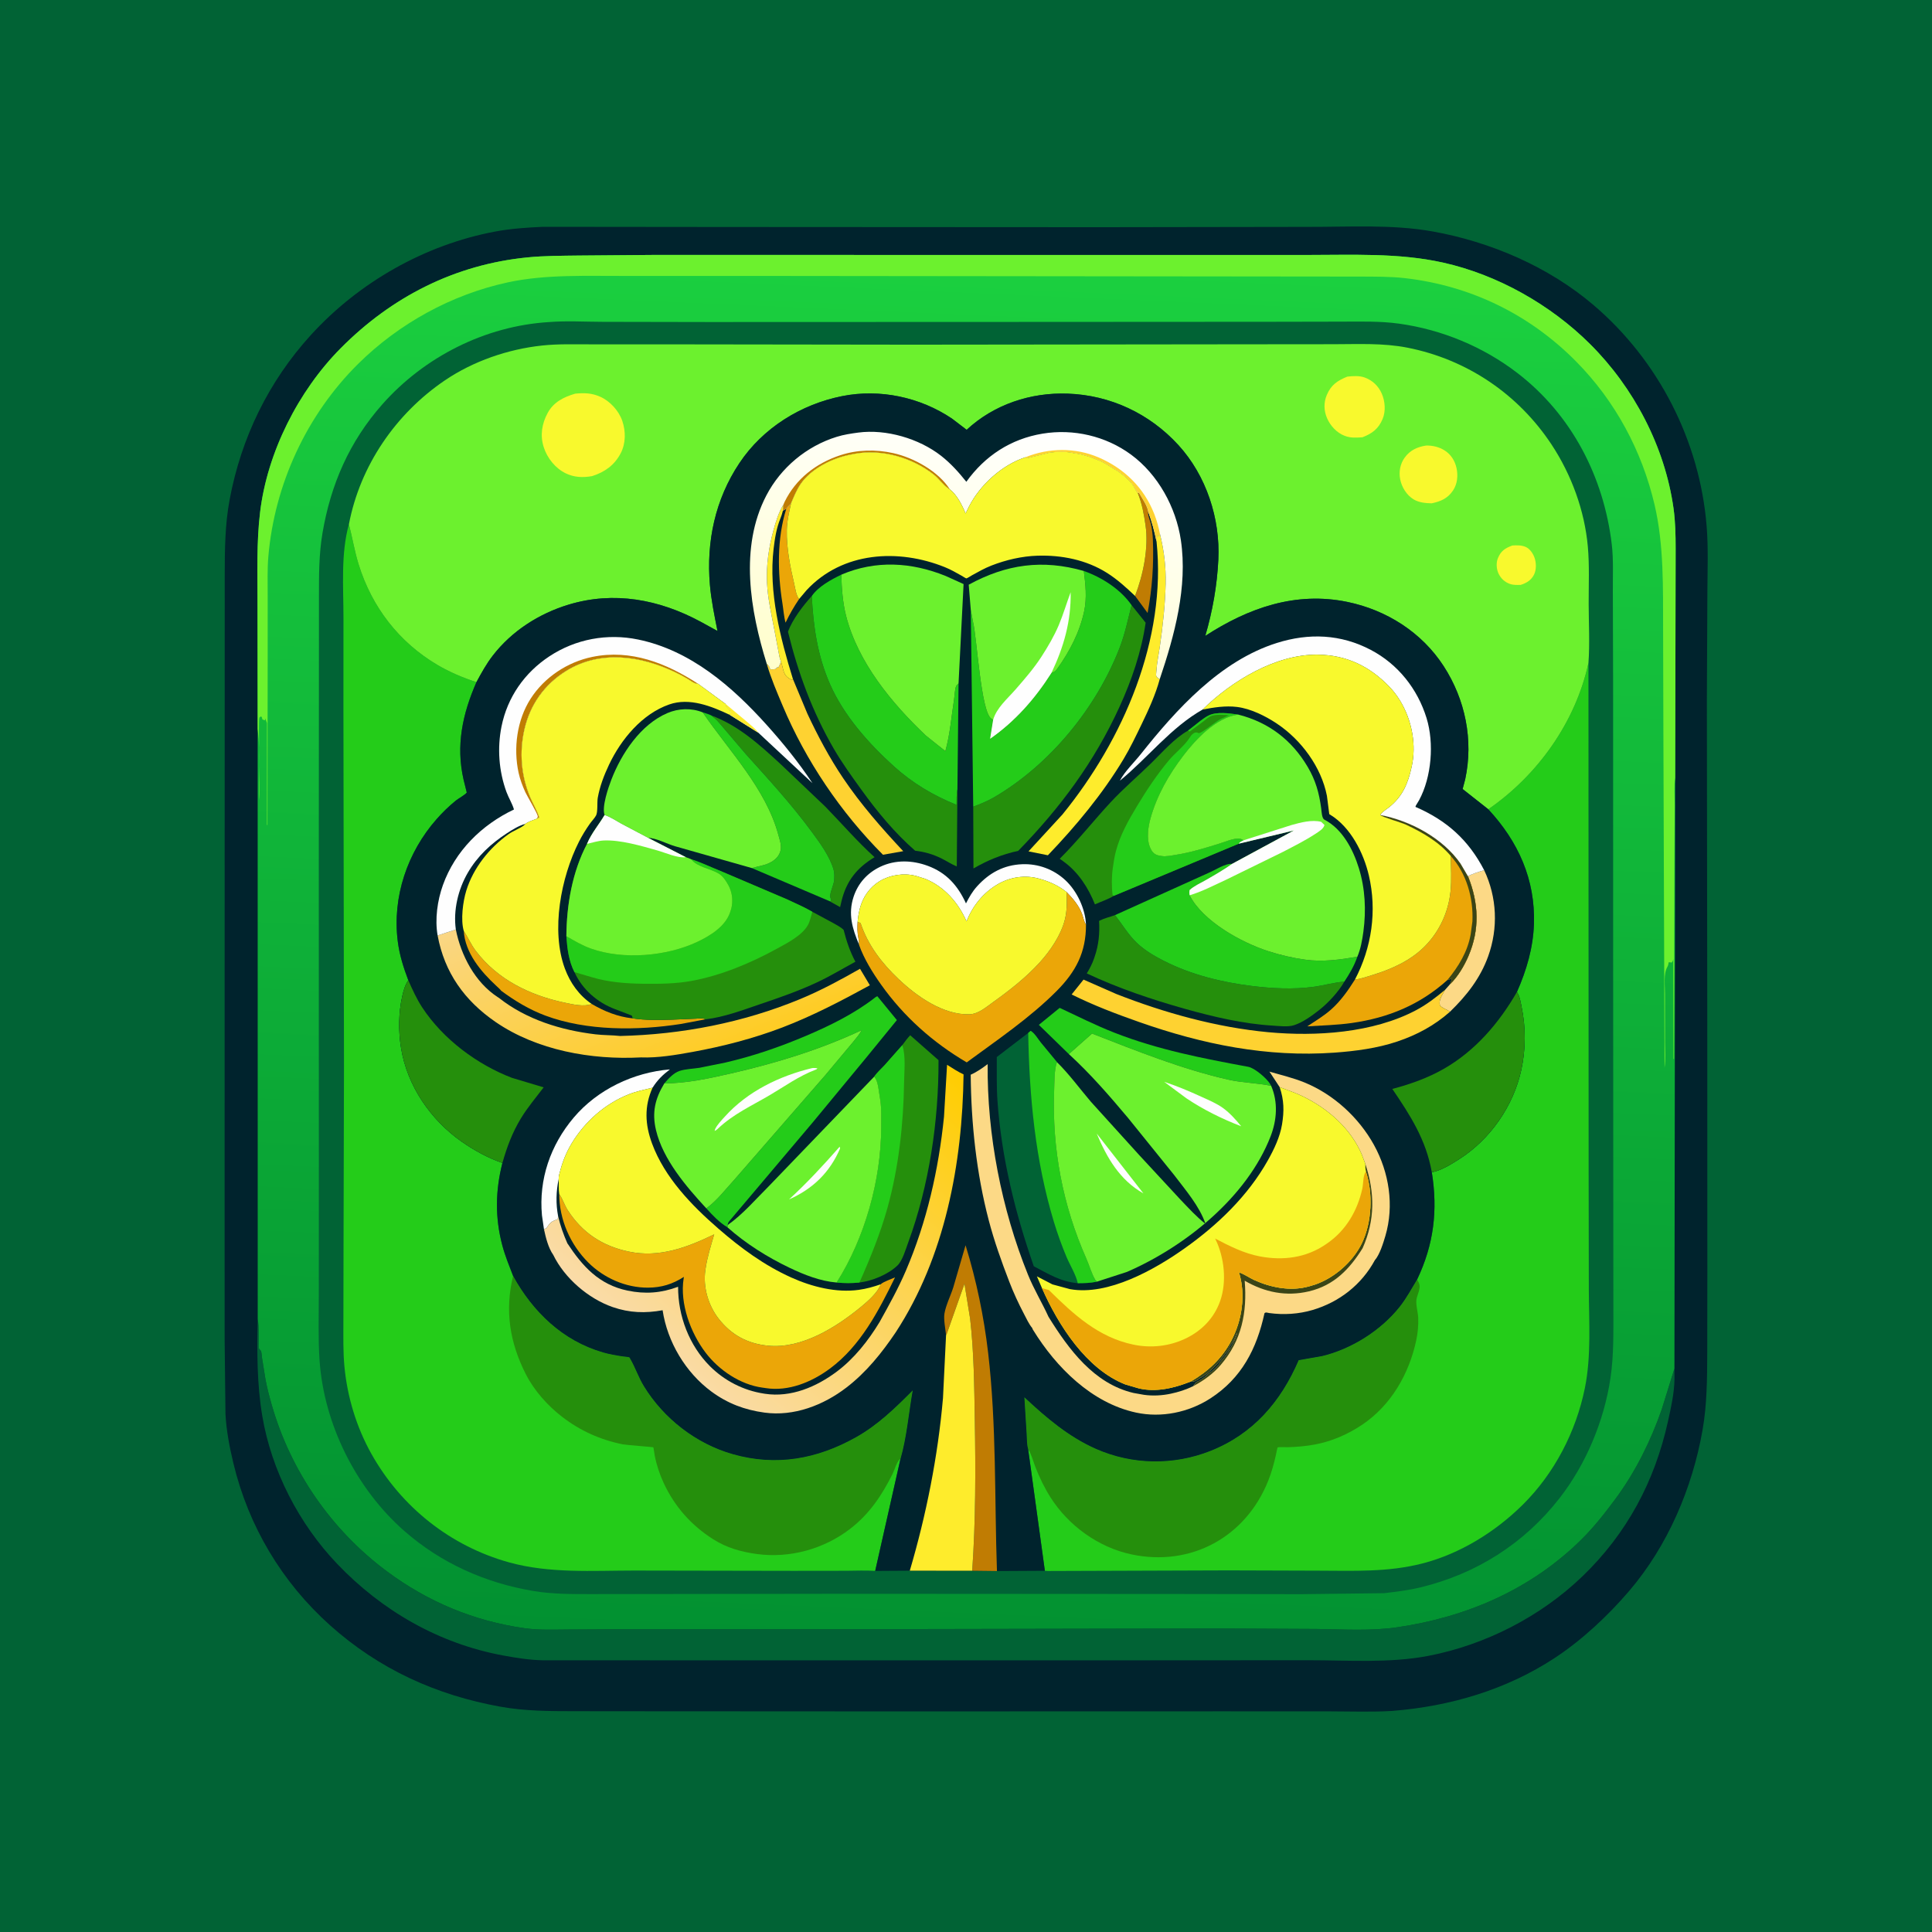 <svg version="1.1" xmlns="http://www.w3.org/2000/svg" style="display: block;" viewBox="0 0 2048 2048" width="1024" height="1024">
<defs>
	<linearGradient id="Gradient1" gradientUnits="userSpaceOnUse" x1="996.316" y1="1743.68" x2="1059.85" y2="276.846">
		<stop class="stop0" offset="0" stop-opacity="1" stop-color="rgb(2,145,49)"/>
		<stop class="stop1" offset="1" stop-opacity="1" stop-color="rgb(27,208,63)"/>
	</linearGradient>
	<linearGradient id="Gradient2" gradientUnits="userSpaceOnUse" x1="735.278" y1="1126.92" x2="648.893" y2="915.466">
		<stop class="stop0" offset="0" stop-opacity="1" stop-color="rgb(254,204,36)"/>
		<stop class="stop1" offset="1" stop-opacity="1" stop-color="rgb(250,214,132)"/>
	</linearGradient>
	<linearGradient id="Gradient3" gradientUnits="userSpaceOnUse" x1="983.596" y1="1106.17" x2="695.471" y2="1435.73">
		<stop class="stop0" offset="0" stop-opacity="1" stop-color="rgb(255,205,0)"/>
		<stop class="stop1" offset="1" stop-opacity="1" stop-color="rgb(250,219,168)"/>
	</linearGradient>
	<linearGradient id="Gradient4" gradientUnits="userSpaceOnUse" x1="993.282" y1="746.557" x2="1057.75" y2="442.245">
		<stop class="stop0" offset="0" stop-opacity="1" stop-color="rgb(255,254,203)"/>
		<stop class="stop1" offset="1" stop-opacity="1" stop-color="rgb(255,255,255)"/>
	</linearGradient>
</defs>
<path transform="translate(0,0)" fill="rgb(1,99,53)" d="M -0 -0 L 2048 0 L 2048 2048 L -0 2048 L -0 -0 z"/>
<path transform="translate(0,0)" fill="rgb(0,35,45)" d="M 575.554 240.435 L 767.489 240.626 L 1166.51 240.848 L 1386.44 240.513 C 1429.8 240.618 1475.67 237.681 1518.41 245.295 C 1579.9 256.251 1641.55 282.748 1689.19 323.361 C 1758.13 382.127 1801.8 467.32 1809.11 557.731 C 1810.95 580.57 1810 603.936 1809.9 626.85 L 1809.35 742.506 L 1809.79 1087.12 L 1809.86 1352.38 L 1809.75 1433.41 C 1809.65 1461.05 1809.55 1488.65 1804.76 1515.96 C 1793.96 1577.51 1767.77 1638.84 1726.94 1686.54 C 1704.42 1712.84 1676.9 1738.6 1647.93 1757.61 C 1596.52 1791.34 1537.11 1808.73 1476.24 1813.62 L 1476.04 1813.65 C 1454.18 1814.97 1431.91 1814.13 1410.01 1814.11 L 1297.58 1814.06 L 943.95 1814.15 L 684.25 1814.01 L 608.594 1813.94 C 582.508 1813.91 556.46 1813.84 530.681 1809.21 C 462.463 1796.97 401.788 1769.36 349.936 1722.94 C 298.806 1677.17 263.403 1617.82 247.41 1551.13 C 243.334 1534.13 239.924 1516.29 239 1498.82 L 238.131 1420.28 L 238.088 1295.3 L 238.144 916.279 L 238.203 681.167 L 238.22 609.821 C 238.257 582.806 238.456 556.172 243.437 529.516 C 255.657 464.109 284.747 404.233 329.663 354.99 C 380.598 299.148 450.297 259.525 524.581 245.508 C 541.386 242.337 558.504 241.198 575.554 240.435 z"/>
<path transform="translate(0,0)" fill="rgb(1,99,53)" d="M 273.196 1398.46 L 273.348 1399.35 C 274.532 1406.93 274.22 1414.91 274.371 1422.57 C 274.397 1423.9 273.997 1428.38 274.5 1429.44 C 274.989 1430.47 276.096 1431.12 276.605 1432.14 C 277.414 1433.77 277.485 1437.7 277.79 1439.6 L 281.477 1462.55 C 283.189 1471.56 285.557 1480.53 288.083 1489.35 C 308.179 1559.49 351.375 1621.91 409.823 1665.46 C 453.43 1697.95 502.004 1718.28 555.875 1725.96 C 571.152 1728.14 587.095 1727.41 602.5 1727.34 L 669.58 1726.96 L 883.014 1727.04 L 1289.37 1726.26 L 1395.16 1726.77 C 1423.17 1727.14 1453.14 1729.07 1480.88 1725.02 C 1554.69 1714.25 1622.66 1684.92 1676.16 1632.16 C 1689.48 1619.02 1701.43 1603.79 1712.55 1588.75 C 1733.6 1560.28 1749.88 1527.41 1761.5 1494 L 1774.97 1450.71 L 1775.03 1461.82 C 1774.8 1476.85 1771.34 1492.17 1768.1 1506.81 C 1754.01 1570.43 1724.56 1625.6 1677.43 1670.99 C 1633.17 1713.6 1574.72 1743.56 1514.42 1755.23 C 1473.01 1763.25 1429.02 1759.88 1387.04 1759.9 L 1196.5 1760.01 L 788.951 1760.04 L 575 1759.95 C 560.997 1759.67 546.902 1757.38 533.154 1754.84 C 465.229 1742.26 404.8 1707.42 357.333 1657.67 C 316.854 1615.23 287.786 1558.86 278.015 1500.95 C 272.364 1467.47 272.358 1432.37 273.196 1398.46 z"/>
<path transform="translate(0,0)" fill="url(#Gradient1)" d="M 273.143 772.892 L 272.975 639.918 C 273.014 607.666 271.843 574.973 275.711 542.895 C 283.374 479.35 316.241 414.416 361.173 369.115 C 415.33 314.513 482.363 280.436 559.198 272.851 C 577.15 271.078 595.473 271.134 613.502 270.884 L 690.794 270.254 L 1227.13 270.257 L 1384.59 270.287 C 1432.72 270.317 1482.33 267.839 1529.58 278.343 C 1587.41 291.198 1643.52 322.958 1685.4 364.578 C 1731.96 410.856 1764.86 473.591 1774 538.844 C 1775.98 552.989 1776.22 566.994 1776.25 581.245 L 1775.77 824.494 L 1774.97 1450.71 L 1761.5 1494 C 1749.88 1527.41 1733.6 1560.28 1712.55 1588.75 C 1701.43 1603.79 1689.48 1619.02 1676.16 1632.16 C 1622.66 1684.92 1554.69 1714.25 1480.88 1725.02 C 1453.14 1729.07 1423.17 1727.14 1395.16 1726.77 L 1289.37 1726.26 L 883.014 1727.04 L 669.58 1726.96 L 602.5 1727.34 C 587.095 1727.41 571.152 1728.14 555.875 1725.96 C 502.004 1718.28 453.43 1697.95 409.823 1665.46 C 351.375 1621.91 308.179 1559.49 288.083 1489.35 C 285.557 1480.53 283.189 1471.56 281.477 1462.55 L 277.79 1439.6 C 277.485 1437.7 277.414 1433.77 276.605 1432.14 C 276.096 1431.12 274.989 1430.47 274.5 1429.44 C 273.997 1428.38 274.397 1423.9 274.371 1422.57 C 274.22 1414.91 274.532 1406.93 273.348 1399.35 L 273.196 1398.46 L 273.143 772.892 z"/>
<path transform="translate(0,0)" fill="rgb(108,241,46)" d="M 273.143 772.892 L 272.975 639.918 C 273.014 607.666 271.843 574.973 275.711 542.895 C 283.374 479.35 316.241 414.416 361.173 369.115 C 415.33 314.513 482.363 280.436 559.198 272.851 C 577.15 271.078 595.473 271.134 613.502 270.884 L 690.794 270.254 L 1227.13 270.257 L 1384.59 270.287 C 1432.72 270.317 1482.33 267.839 1529.58 278.343 C 1587.41 291.198 1643.52 322.958 1685.4 364.578 C 1731.96 410.856 1764.86 473.591 1774 538.844 C 1775.98 552.989 1776.22 566.994 1776.25 581.245 L 1775.77 824.494 C 1774.47 833.717 1775.34 844.32 1775.27 853.671 L 1774.96 913.929 L 1774.51 1122.5 L 1774 1122.5 L 1773.75 1016.5 C 1773.36 1018.6 1773.24 1018.82 1771.99 1020.39 C 1769.79 1019.98 1770.83 1020.06 1768.88 1020.08 C 1768.65 1021.87 1768.31 1023.46 1767.4 1025.06 C 1763.19 1032.57 1764.98 1044.93 1764.97 1053.51 L 1765 1104.49 C 1765 1113.41 1765.83 1123.19 1764.49 1131.99 L 1763.26 777.144 L 1762.96 667.726 C 1762.79 623.617 1764.01 577.994 1753.85 534.813 C 1740.38 477.562 1712.23 425.195 1670.84 383.286 C 1621.45 333.295 1559.08 302.841 1489.25 294.846 C 1473.6 293.055 1457.62 293.27 1441.88 293.172 L 836.171 292.535 L 664.575 292.505 C 622.95 292.718 579.091 290.495 538.182 299.347 C 478.709 312.215 422.787 343.002 379.619 385.745 C 325.087 439.741 291.01 513.41 284.46 589.942 C 283.29 603.609 283.787 617.702 283.761 631.429 L 283.756 698.16 L 283.519 874.5 L 283 874.5 L 283 766.5 C 282.696 765.365 282.032 764.338 281.802 763.186 L 281.51 761.568 L 280.876 763.554 L 278.218 762.69 L 277.512 760.052 L 276.545 759.505 C 276.05 759.871 275.386 760.082 275.06 760.605 C 273.356 763.339 276.306 835.913 274.495 847.993 C 274.428 823.981 276.242 797.95 273.318 774.241 L 273.143 772.892 z"/>
<path transform="translate(0,0)" fill="rgb(1,99,53)" d="M 581.646 341.429 C 600.383 339.901 620.211 341.122 639.045 341.154 L 752.135 341.369 L 1089.34 341.247 L 1344.6 341.103 L 1422.07 340.95 C 1442.44 340.93 1462.77 340.28 1483 343.076 C 1528.32 349.339 1572.22 367.525 1608.5 395.409 C 1666.08 439.658 1699.93 505.404 1708.51 576.77 C 1710.46 593.031 1709.56 610.616 1709.68 627 L 1709.96 723.162 L 1710.01 1023.77 L 1710.17 1304.45 L 1710.24 1387.9 C 1710.23 1412.37 1710.76 1436.72 1707.14 1461 C 1700.39 1506.21 1681.28 1552.01 1653.24 1588.05 C 1615.71 1636.29 1564.84 1668.44 1505.48 1682.76 C 1492.89 1685.8 1480.08 1687.26 1467.25 1688.85 L 1379.24 1689.9 L 1248.57 1689.7 L 880.598 1689.48 L 683.76 1689.75 L 625.611 1689.83 C 605.092 1689.84 585.338 1689.87 565.027 1686.45 C 514.219 1677.88 467.389 1656.94 428.558 1622.87 C 377.44 1578.02 343.218 1509.48 338.711 1441.52 C 337.19 1418.58 337.935 1395.24 337.942 1372.26 L 337.999 1259.82 L 337.942 920.231 L 338.082 698.081 L 338.104 631.345 C 338.141 609.141 338.079 587.47 341.778 565.493 C 350.5 513.676 370.375 468.013 405.393 428.483 C 449.949 378.186 514.363 345.587 581.646 341.429 z"/>
<path transform="translate(0,0)" fill="rgb(36,204,25)" d="M 1683.82 702.8 L 1684 1233.37 L 1684.21 1366.33 C 1684.32 1400.98 1686.95 1437.4 1680.02 1471.47 C 1670.61 1517.7 1647.69 1561.91 1614.12 1595.13 C 1585.06 1623.87 1547.82 1646.99 1508.01 1657.28 C 1471.44 1666.73 1434.99 1665.06 1397.59 1664.96 L 1302.25 1664.66 L 1110.58 1665.31 L 1107.6 1665.08 L 1089.85 1536 C 1088.36 1531.3 1088.62 1524.55 1088.25 1519.57 L 1085.86 1481.11 C 1108.79 1502.59 1132.83 1523.1 1161.84 1535.88 C 1200.35 1552.85 1243.92 1553.51 1283.03 1538.05 C 1328.35 1520.13 1357.72 1485.86 1376.66 1441.84 L 1401.1 1437.58 C 1432.49 1430.16 1464.04 1410.26 1484.03 1384.83 C 1491.04 1375.92 1496.34 1365.87 1502.24 1356.23 C 1519.92 1319.12 1524.26 1283.06 1517.77 1242.63 C 1527.15 1241.07 1538.32 1234.13 1546.28 1229.09 C 1579.54 1208.05 1604.29 1172.59 1612.66 1133.97 C 1617.37 1112.2 1617.47 1089.29 1612.96 1067.5 C 1611.82 1061.98 1611.13 1056.39 1608 1051.57 C 1618.14 1028.65 1625.21 1004.74 1626.04 979.556 C 1627.6 932.357 1609.46 892.146 1577.67 857.879 C 1630.14 821.693 1670.25 765.294 1683.82 702.8 z"/>
<path transform="translate(0,0)" fill="rgb(37,143,12)" d="M 1502.24 1356.23 C 1505 1361.12 1505.63 1363.11 1504.03 1368.83 L 1501.89 1375.61 C 1500.08 1381.31 1503.15 1390.63 1503.37 1396.92 C 1503.65 1405.12 1502.95 1413.01 1501.23 1421 C 1493.59 1456.53 1474.58 1489.69 1443.91 1510.3 C 1428.78 1520.47 1411.65 1527.93 1393.69 1531.26 C 1384.28 1533 1374.83 1533.82 1365.27 1534.1 C 1363.31 1534.16 1355.15 1533.74 1354.31 1534.34 C 1354.09 1534.49 1352.86 1540.73 1352.64 1541.71 C 1350.54 1551.23 1348.04 1560.45 1344.42 1569.53 C 1320.59 1629.35 1262.6 1661.05 1199.5 1647.74 C 1164.5 1640.36 1132.62 1617.32 1113.55 1587.22 C 1107.26 1577.3 1102.12 1566.7 1097.81 1555.79 C 1095.26 1549.36 1093.52 1541.82 1089.85 1536 C 1088.36 1531.3 1088.62 1524.55 1088.25 1519.57 L 1085.86 1481.11 C 1108.79 1502.59 1132.83 1523.1 1161.84 1535.88 C 1200.35 1552.85 1243.92 1553.51 1283.03 1538.05 C 1328.35 1520.13 1357.72 1485.86 1376.66 1441.84 L 1401.1 1437.58 C 1432.49 1430.16 1464.04 1410.26 1484.03 1384.83 C 1491.04 1375.92 1496.34 1365.87 1502.24 1356.23 z"/>
<path transform="translate(0,0)" fill="rgb(36,204,25)" d="M 369.865 555.771 C 373.544 569.928 375.812 584.206 380.16 598.239 C 394.141 643.353 422.817 680.706 463.656 704.833 C 476.533 712.44 490.833 718.515 505.056 723.096 C 490.338 756.665 483.067 790.197 491.447 826.625 C 491.728 827.846 494.839 840.03 494.798 840.097 C 493.424 842.327 485.733 846.602 483.296 848.571 C 475.934 854.52 469.088 861.187 462.834 868.287 C 431.86 903.451 415.746 950.701 421.615 997.606 C 423.445 1012.23 427.64 1025.42 432.828 1039.15 C 429.37 1044.04 427.782 1050.1 426.455 1055.89 C 422.365 1073.75 422.233 1093.08 425.167 1111.08 C 431.688 1151.09 456.422 1187.12 489.412 1210.2 C 502.777 1219.55 517.157 1227.4 532.582 1232.78 C 525.102 1262.24 524.674 1290.83 532.517 1320.31 C 535.431 1331.26 539.837 1341.93 543.901 1352.5 C 565.034 1390.85 596.561 1421.25 639.25 1433.61 C 646.089 1435.59 653.035 1436.77 660.066 1437.82 C 660.918 1437.95 666.771 1438.47 667.166 1438.84 C 667.652 1439.3 667.856 1439.98 668.19 1440.56 C 673.532 1449.79 676.843 1460.02 682.518 1469.31 C 703.533 1503.7 738.018 1530.49 776.982 1541.52 C 822.935 1554.54 866.179 1546.64 907.406 1523.5 C 930.558 1510.51 949.003 1492.49 967.542 1473.82 C 963.244 1497.85 961.218 1523.89 954.357 1547.27 L 927.741 1665.23 C 917.605 1664.46 907.02 1665.06 896.84 1665.07 L 841.179 1665.14 L 672.238 1664.84 C 628.087 1664.86 582.551 1668.11 539.594 1656.17 C 477.357 1638.88 425.277 1597.43 393.716 1541.17 C 377.903 1512.98 368.146 1480.85 365.119 1448.69 C 363.658 1433.18 363.99 1417.75 364.007 1402.18 L 364.125 1337.85 L 364.64 1130.75 L 364.043 751.637 L 364.087 654.891 C 364.117 622.95 361.118 586.712 369.865 555.771 z"/>
<path transform="translate(0,0)" fill="rgb(37,143,12)" d="M 543.901 1352.5 C 565.034 1390.85 596.561 1421.25 639.25 1433.61 C 646.089 1435.59 653.035 1436.77 660.066 1437.82 C 660.918 1437.95 666.771 1438.47 667.166 1438.84 C 667.652 1439.3 667.856 1439.98 668.19 1440.56 C 673.532 1449.79 676.843 1460.02 682.518 1469.31 C 703.533 1503.7 738.018 1530.49 776.982 1541.52 C 822.935 1554.54 866.179 1546.64 907.406 1523.5 C 930.558 1510.51 949.003 1492.49 967.542 1473.82 C 963.244 1497.85 961.218 1523.89 954.357 1547.27 L 953.699 1546.8 C 950.288 1550.43 948.471 1557.76 946.155 1562.41 C 934.809 1585.18 921.608 1604.9 901.168 1620.65 C 873.389 1642.05 837.154 1652.08 802.29 1647.32 C 785.644 1645.06 770.499 1640.83 756.129 1631.74 C 732.863 1617.02 715.095 1597.05 703.5 1571.97 C 699.224 1562.72 695.987 1553.02 694.046 1543.02 C 693.798 1541.74 692.758 1534.34 692.542 1534.16 C 692.304 1533.96 663.493 1531.73 660.062 1531.04 C 636.401 1526.26 615.14 1516.71 596 1502 C 580.628 1490.18 566.249 1474.13 557.41 1456.73 C 540.305 1423.06 534.953 1389.4 543.901 1352.5 z"/>
<path transform="translate(0,0)" fill="rgb(108,241,46)" d="M 369.865 555.771 C 381.658 493.713 419.488 438.517 471.583 403.204 C 501.75 382.754 538.498 370.14 574.661 366.265 C 591.629 364.446 608.957 365.036 626.007 365.016 L 704.341 365.02 L 968.635 365.371 L 1319.44 364.975 L 1413.06 364.89 C 1439.28 364.872 1466.1 363.441 1491.95 368.543 C 1554.97 380.978 1609.36 417.713 1644.71 471.243 C 1665.76 503.109 1679.72 541.145 1683.16 579.263 C 1684.97 599.274 1684.01 619.977 1684.05 640.066 C 1684.1 660.74 1685.33 682.209 1683.82 702.8 C 1670.25 765.294 1630.14 821.693 1577.67 857.879 L 1550.44 836.404 L 1553.2 825.967 C 1562.07 784.494 1553.3 741.543 1530.33 706.101 C 1507.14 670.33 1469.87 646.701 1428.42 638.094 C 1373.45 626.676 1323.33 644.434 1277.64 674.082 C 1285.36 647.91 1290.17 620.479 1291.49 593.256 C 1293.61 549.695 1278.74 504.114 1249.09 471.742 C 1218.56 438.391 1177.09 418.909 1131.95 417.266 C 1092.63 415.834 1053.69 428.678 1024.7 455.614 L 1009.13 443.725 C 975.352 421.011 932.795 411.896 892.688 419.91 C 848.95 428.65 808.719 453.564 783.802 490.911 C 758.12 529.402 748.609 574.141 752.537 619.98 C 753.947 636.433 757.379 652.685 760.576 668.867 L 742.509 658.96 C 698.777 635.409 650.843 626.3 602.583 640.987 C 571.262 650.52 542.538 668.9 522.4 694.926 C 515.606 703.706 510.299 713.343 505.056 723.096 C 490.833 718.515 476.533 712.44 463.656 704.833 C 422.817 680.706 394.141 643.353 380.16 598.239 C 375.812 584.206 373.544 569.928 369.865 555.771 z"/>
<path transform="translate(0,0)" fill="rgb(248,249,45)" d="M 1603.1 578.256 C 1607.79 577.945 1612.98 577.832 1617.39 579.811 C 1621.67 581.734 1624.93 586.53 1626.52 590.804 C 1628.56 596.292 1628.79 603.712 1626.16 609.059 C 1623.21 615.049 1618.16 618.038 1612.05 619.992 C 1608.16 620.113 1604.24 620.284 1600.5 618.963 C 1595.13 617.065 1591.09 613.305 1588.6 608.218 C 1586.25 603.424 1585.79 596.628 1587.85 591.658 C 1591.09 583.825 1595.49 581.144 1603.1 578.256 z"/>
<path transform="translate(0,0)" fill="rgb(248,249,45)" d="M 1511.8 472.285 C 1518.92 472.2 1525.52 473.772 1531.56 477.614 C 1538.12 481.788 1542.28 488.552 1543.95 496.048 C 1545.73 504.117 1544.94 512.989 1540.22 520.005 C 1534.54 528.452 1527.13 531.568 1517.59 533.548 C 1510.93 533.325 1504.35 532.864 1498.47 529.345 C 1491.11 524.944 1485.93 516.436 1484.27 508.202 C 1482.64 500.153 1484.23 491.651 1489.08 485 C 1494.74 477.222 1502.52 473.697 1511.8 472.285 z"/>
<path transform="translate(0,0)" fill="rgb(248,249,45)" d="M 1428.17 399.248 C 1433.9 398.56 1440.86 398.144 1446.4 400.094 C 1454.75 403.041 1461.15 409.085 1464.7 417.163 C 1468.28 425.304 1469.1 435.887 1465.62 444.146 C 1461.18 454.711 1454.49 459.527 1444.28 463.533 C 1437.55 463.974 1431.98 464.454 1425.5 462.023 C 1417.12 458.874 1410.29 451.458 1406.75 443.343 C 1403.32 435.469 1403.05 426.854 1406.38 418.873 C 1410.92 407.991 1417.8 403.47 1428.17 399.248 z"/>
<path transform="translate(0,0)" fill="rgb(248,249,45)" d="M 609.838 417.277 C 619.376 416.382 627.158 416.565 636.094 420.488 C 646.6 425.101 655.956 435.336 659.676 446.221 C 663.437 457.225 663.404 470.115 657.943 480.522 C 651.322 493.14 641.071 500.439 627.615 504.712 C 618.011 506.373 608.994 506.157 600 501.899 C 588.831 496.612 580.056 485.651 576.35 473.948 C 572.376 461.402 574.388 449.103 580.597 437.657 C 586.823 426.178 597.83 420.72 609.838 417.277 z"/>
<path transform="translate(0,0)" fill="rgb(0,35,45)" d="M 505.056 723.096 C 510.299 713.343 515.606 703.706 522.4 694.926 C 542.538 668.9 571.262 650.52 602.583 640.987 C 650.843 626.3 698.777 635.409 742.509 658.96 L 760.576 668.867 C 757.379 652.685 753.947 636.433 752.537 619.98 C 748.609 574.141 758.12 529.402 783.802 490.911 C 808.719 453.564 848.95 428.65 892.688 419.91 C 932.795 411.896 975.352 421.011 1009.13 443.725 L 1024.7 455.614 C 1053.69 428.678 1092.63 415.834 1131.95 417.266 C 1177.09 418.909 1218.56 438.391 1249.09 471.742 C 1278.74 504.114 1293.61 549.695 1291.49 593.256 C 1290.17 620.479 1285.36 647.91 1277.64 674.082 C 1323.33 644.434 1373.45 626.676 1428.42 638.094 C 1469.87 646.701 1507.14 670.33 1530.33 706.101 C 1553.3 741.543 1562.07 784.494 1553.2 825.967 L 1550.44 836.404 L 1577.67 857.879 C 1609.46 892.146 1627.6 932.357 1626.04 979.556 C 1625.21 1004.74 1618.14 1028.65 1608 1051.57 C 1611.13 1056.39 1611.82 1061.98 1612.96 1067.5 C 1617.47 1089.29 1617.37 1112.2 1612.66 1133.97 C 1604.29 1172.59 1579.54 1208.05 1546.28 1229.09 C 1538.32 1234.13 1527.15 1241.07 1517.77 1242.63 C 1524.26 1283.06 1519.92 1319.12 1502.24 1356.23 C 1496.34 1365.87 1491.04 1375.92 1484.03 1384.83 C 1464.04 1410.26 1432.49 1430.16 1401.1 1437.58 L 1376.66 1441.84 C 1357.72 1485.86 1328.35 1520.13 1283.03 1538.05 C 1243.92 1553.51 1200.35 1552.85 1161.84 1535.88 C 1132.83 1523.1 1108.79 1502.59 1085.86 1481.11 L 1088.25 1519.57 C 1088.62 1524.55 1088.36 1531.3 1089.85 1536 L 1107.6 1665.08 L 1056.81 1665.37 L 1030.59 1665.06 L 964.422 1665 L 927.741 1665.23 L 954.357 1547.27 C 961.218 1523.89 963.244 1497.85 967.542 1473.82 C 949.003 1492.49 930.558 1510.51 907.406 1523.5 C 866.179 1546.64 822.935 1554.54 776.982 1541.52 C 738.018 1530.49 703.533 1503.7 682.518 1469.31 C 676.843 1460.02 673.532 1449.79 668.19 1440.56 C 667.856 1439.98 667.652 1439.3 667.166 1438.84 C 666.771 1438.47 660.918 1437.95 660.066 1437.82 C 653.035 1436.77 646.089 1435.59 639.25 1433.61 C 596.561 1421.25 565.034 1390.85 543.901 1352.5 C 539.837 1341.93 535.431 1331.26 532.517 1320.31 C 524.674 1290.83 525.102 1262.24 532.582 1232.78 C 517.157 1227.4 502.777 1219.55 489.412 1210.2 C 456.422 1187.12 431.688 1151.09 425.167 1111.08 C 422.233 1093.08 422.365 1073.75 426.455 1055.89 C 427.782 1050.1 429.37 1044.04 432.828 1039.15 C 427.64 1025.42 423.445 1012.23 421.615 997.606 C 415.746 950.701 431.86 903.451 462.834 868.287 C 469.088 861.187 475.934 854.52 483.296 848.571 C 485.733 846.602 493.424 842.327 494.798 840.097 C 494.839 840.03 491.728 827.846 491.447 826.625 C 483.067 790.197 490.338 756.665 505.056 723.096 z"/>
<path transform="translate(0,0)" fill="rgb(254,236,44)" d="M 827.881 701.541 L 826.342 696.564 L 820.621 666.395 C 817.582 650.635 813.858 634.034 813.081 618 C 812.159 598.945 814.904 580.341 819.944 562 C 822.457 552.857 825.407 543.077 830.431 534.977 C 830.422 537.257 830.285 539.266 829.842 541.504 L 829.639 542.371 C 829.033 544.862 828.274 547.103 827.302 549.474 C 823.04 559.872 821.366 570.639 820.058 581.739 C 814.64 627.684 827.103 676.363 840.553 719.867 L 839.472 720.722 L 837.755 719.884 C 829.879 715.851 830.708 709.647 828.171 702.354 L 827.881 701.541 z"/>
<path transform="translate(0,0)" fill="rgb(192,124,3)" d="M 1206.15 522.785 L 1207.19 522.161 C 1210.71 528.464 1216.16 535.645 1217.25 542.765 C 1216.27 545.318 1219.34 552.352 1219.98 555.337 C 1221.16 560.833 1221.89 566.439 1222.11 572.055 C 1223.14 598.366 1221.41 623.901 1216.5 649.779 L 1203.2 631.692 C 1211.82 609.53 1217.78 580.594 1214.31 556.855 C 1212.58 544.982 1210.67 533.971 1206.15 522.785 z"/>
<path transform="translate(0,0)" fill="rgb(235,166,8)" d="M 833.467 539.39 C 834.973 536.909 836.352 535.526 838.516 533.67 C 836.425 542.996 834.254 552.395 834.061 562 C 833.678 580.992 837.619 600.649 841.928 619.065 C 842.998 623.637 843.827 630.241 846.429 634.097 L 847.135 634.945 C 841.604 643.09 836.954 651.127 832.734 660.037 C 830.932 653.647 830.481 646.292 829.427 639.698 C 824.219 607.121 823.488 571.106 833.467 539.39 z"/>
<path transform="translate(0,0)" fill="rgb(252,217,134)" d="M 1556.12 928.858 C 1561.12 926.009 1567.78 924.144 1573.28 922.423 C 1586.88 951.169 1588.32 983.774 1577.5 1013.79 C 1569.13 1037.02 1554.7 1055.33 1537.15 1072.4 C 1534.97 1070.82 1527.08 1067.76 1526.42 1065.57 C 1524.7 1059.85 1529.43 1054 1531.88 1049.21 L 1537.32 1043.05 C 1545.29 1035.48 1552.17 1023.77 1556.5 1013.71 C 1568.75 985.209 1567.56 957.402 1556.12 928.858 z"/>
<path transform="translate(0,0)" fill="rgb(254,254,254)" d="M 576.651 1303.17 L 574.492 1288.29 C 570.968 1250.09 583.481 1213.91 608.152 1184.71 C 633.313 1154.92 671.633 1136.75 710.131 1133.62 C 702.442 1139.47 696.975 1144.77 691.77 1152.97 C 683.442 1154.99 674.837 1156.78 666.841 1159.91 C 641.449 1169.83 619.913 1188.91 605.89 1212.22 C 600.499 1221.18 596.518 1230.89 593.883 1241 C 593.143 1243.84 592.029 1246.94 592.225 1249.86 C 589.462 1262.98 589.131 1276.03 591.623 1289.22 L 591.182 1292.5 C 584.764 1294.57 583.076 1295.94 579.465 1301.7 L 576.651 1303.17 z"/>
<path transform="translate(0,0)" fill="rgb(235,166,8)" d="M 491.596 986.797 C 496.146 993.793 499.242 1001.22 504.348 1007.96 C 527.453 1038.49 561.767 1055.05 598.5 1062.85 C 606.951 1064.65 619.028 1067.52 627.252 1064.24 C 640.542 1072.05 654.713 1077.76 670.18 1079.46 C 683.941 1081.63 698.348 1081.26 712.25 1080.9 L 737.523 1079.83 C 741.142 1079.68 744.71 1078.88 747.972 1080.51 L 721.793 1085.44 C 676.018 1092.56 621.954 1092.97 578.013 1076.54 C 560.854 1070.13 545.786 1060.95 531.112 1050.13 C 531.202 1049.64 526.77 1045.65 525.985 1044.92 C 509.582 1029.71 493.074 1010.13 491.596 986.797 z"/>
<path transform="translate(0,0)" fill="rgb(254,254,254)" d="M 910.548 1001.13 C 903.432 984.22 898.871 968.789 904.817 950.688 C 909.564 936.237 919.444 925.307 933.153 918.786 C 949.131 911.186 967.042 911.783 983.395 917.796 C 1003.27 925.105 1015.29 938.715 1023.98 957.644 C 1027.42 950.93 1030.69 945.122 1035.78 939.5 C 1048.67 925.253 1064.12 916.86 1083.65 916.106 C 1100.57 915.453 1116.93 921.517 1129.3 933.007 C 1141.7 944.523 1150.51 963.41 1151.2 980.189 C 1148.89 976.551 1148.38 972.466 1146.88 968.5 C 1143.52 959.674 1137.06 952.181 1130.55 945.53 C 1122.07 938.931 1113.38 934.81 1103 931.86 L 1101.28 931.36 C 1086.47 927.251 1070.5 929.73 1057.39 937.468 C 1042.06 946.51 1031.05 960.336 1024.54 976.701 C 1016.04 957.058 1000.93 939.715 980.711 931.57 L 972 928.828 L 970.262 928.355 C 958.001 925.197 943.291 927.497 932.5 934.036 C 921.923 940.445 914.492 951.055 911.498 963.031 C 910.391 967.462 909.424 972.621 909.125 977.18 C 908.831 983.275 908.737 988.487 909.964 994.5 C 910.434 996.799 910.826 998.76 910.548 1001.13 z"/>
<path transform="translate(0,0)" fill="rgb(36,204,25)" d="M 1133.03 1117.37 L 1101.22 1086.4 L 1123.3 1068.38 C 1142.59 1077.36 1161.39 1086.91 1181.25 1094.67 C 1227.67 1112.83 1274.5 1121.84 1323.18 1130.86 C 1330.07 1132.14 1342.54 1142.96 1346.16 1148.7 L 1347.48 1151.04 C 1332.66 1147.89 1317.21 1147.91 1302.22 1144.51 C 1252.58 1133.25 1204.91 1114.02 1157.62 1095.63 L 1133.03 1117.37 z"/>
<path transform="translate(0,0)" fill="rgb(254,210,49)" d="M 812.773 703.654 C 814.403 705.085 815.175 705.829 815.976 707.919 L 816.49 709.5 C 818.685 709.547 820.398 709.713 822.51 709 L 823.5 707.51 L 825.233 707.388 C 826.289 705.497 827.056 703.539 827.881 701.541 L 828.171 702.354 C 830.708 709.647 829.879 715.851 837.755 719.884 L 839.472 720.722 L 840.553 719.867 L 855.818 756.44 C 866.794 779.92 879.343 803.515 893.839 825 C 912.619 852.835 934.585 877.819 957.455 902.292 L 935.982 906.071 C 891.234 861.2 854.168 806.408 829.68 748.182 C 823.507 733.503 817.212 718.976 812.773 703.654 z"/>
<path transform="translate(0,0)" fill="rgb(37,143,12)" d="M 753.909 758.361 C 782.616 769.026 804.462 788.844 826.665 809.233 L 874.991 855.178 C 892.313 873.006 908.633 891.959 927.074 908.658 C 908.388 919.933 897.401 933.562 892.081 955 L 890.557 961.556 L 880.178 955.794 L 880.149 955.593 C 882.011 953.177 880.291 953.122 880.059 950.5 C 879.662 946.02 883.885 938.044 884.261 932.835 C 884.511 929.375 884.608 925.363 883.658 921.994 C 879.596 907.583 868.979 893.34 860.21 881.408 C 839.003 852.552 814.754 826.189 790.805 799.606 L 762.095 765.904 C 759.615 762.931 756.912 760.764 753.909 758.361 z"/>
<path transform="translate(0,0)" fill="rgb(36,204,25)" d="M 744.909 755.14 C 747.831 756.116 751.199 756.941 753.909 758.361 C 756.912 760.764 759.615 762.931 762.095 765.904 L 790.805 799.606 C 814.754 826.189 839.003 852.552 860.21 881.408 C 868.979 893.34 879.596 907.583 883.658 921.994 C 884.608 925.363 884.511 929.375 884.261 932.835 C 883.885 938.044 879.662 946.02 880.059 950.5 C 880.291 953.122 882.011 953.177 880.149 955.593 L 796.976 920.187 C 803.821 918.218 811.72 917.251 817.891 913.575 C 822.678 910.723 826.263 906.77 827.504 901.249 C 828.654 896.131 826.446 889.995 825.098 885 C 811.802 835.737 773.063 796.424 744.909 755.14 z"/>
<path transform="translate(0,0)" fill="rgb(254,236,44)" d="M 1229.64 566.186 C 1233.92 583.69 1236.04 600.737 1235.63 618.768 C 1235.12 641.018 1232.64 663.465 1229.45 685.5 C 1228.22 694.003 1226.38 702.323 1225.87 710.93 C 1225.79 712.327 1225.25 715.367 1225.64 716.5 C 1226.06 717.737 1228.23 719.327 1229.34 720.026 C 1225.11 735.887 1217.39 752.766 1210.28 767.461 C 1204.22 779.972 1198.14 792.79 1190.98 804.708 C 1168.78 841.644 1140.52 875.591 1110.8 906.624 L 1090.26 902.486 L 1126.3 863.315 C 1190.86 783.936 1236.74 677.746 1225.99 574.107 C 1226.37 572.023 1226.36 569.787 1226.5 567.669 L 1228.25 568.016 L 1229.64 566.186 z"/>
<path transform="translate(0,0)" fill="rgb(192,124,3)" d="M 1002.86 1415.29 C 1002.2 1408.88 1000.13 1398.63 1001.14 1392.5 C 1002.61 1383.58 1007.77 1373.41 1010.53 1364.64 L 1023.53 1320.02 C 1035.06 1357.45 1042.98 1395.44 1047.5 1434.32 C 1056.42 1510.92 1054.16 1588.44 1056.81 1665.37 L 1030.59 1665.06 C 1034.28 1611.67 1034.25 1558.58 1033.34 1505.09 C 1032.73 1469.39 1032.44 1433.32 1028.37 1397.83 L 1022.37 1360.84 L 1003.69 1413.69 L 1002.86 1415.29 z"/>
<path transform="translate(0,0)" fill="rgb(254,210,49)" d="M 1537.15 1072.4 C 1520.67 1087.03 1502.09 1097.02 1481.24 1104.04 C 1460.04 1111.18 1436.87 1114.25 1414.63 1115.84 C 1343.09 1120.96 1274.87 1107.05 1207.62 1083.41 C 1183.25 1074.84 1159.12 1065.71 1135.99 1054.17 L 1148.59 1038.42 L 1183.25 1053.65 C 1234.37 1073.7 1289.72 1089.09 1344.51 1094.19 C 1395.06 1098.89 1455.42 1095.02 1501 1070.9 C 1512.36 1064.89 1522.04 1057.37 1531.88 1049.21 C 1529.43 1054 1524.7 1059.85 1526.42 1065.57 C 1527.08 1067.76 1534.97 1070.82 1537.15 1072.4 z"/>
<path transform="translate(0,0)" fill="rgb(235,166,8)" d="M 1463.09 863.91 C 1494.92 869.889 1529.37 888.379 1548.18 915.368 L 1556.12 928.858 C 1567.56 957.402 1568.75 985.209 1556.5 1013.71 C 1552.17 1023.77 1545.29 1035.48 1537.32 1043.05 L 1539.51 1036.5 C 1537.96 1038.02 1536.33 1038.26 1534.3 1038.87 C 1505.18 1065.1 1471.66 1078.93 1432.95 1084.42 C 1417.25 1086.65 1401.57 1086.99 1385.77 1087.98 C 1394.25 1082.38 1403.3 1076.94 1410.93 1070.2 C 1421.13 1061.2 1429.01 1049.94 1436.22 1038.5 C 1442.46 1037.6 1448.69 1035.45 1454.71 1033.6 C 1475.27 1027.29 1495.69 1018.2 1510.89 1002.57 C 1526.19 986.826 1535.45 966.47 1537.65 944.671 C 1538.88 932.457 1538.05 919.691 1537.9 907.417 C 1525.23 892.318 1507.53 882.225 1489.89 873.971 C 1485.94 872.119 1464.1 865.801 1463.09 863.91 z"/>
<path transform="translate(0,0)" fill="rgb(58,69,23)" d="M 1463.09 863.91 C 1494.92 869.889 1529.37 888.379 1548.18 915.368 L 1556.12 928.858 C 1567.56 957.402 1568.75 985.209 1556.5 1013.71 C 1552.17 1023.77 1545.29 1035.48 1537.32 1043.05 L 1539.51 1036.5 C 1537.96 1038.02 1536.33 1038.26 1534.3 1038.87 C 1545.99 1024.7 1555.8 1008.78 1558.98 990.385 L 1560.82 976.781 C 1561.98 952.124 1554.63 925.897 1537.9 907.417 C 1525.23 892.318 1507.53 882.225 1489.89 873.971 C 1485.94 872.119 1464.1 865.801 1463.09 863.91 z"/>
<path transform="translate(0,0)" fill="rgb(36,204,25)" d="M 704.207 1148.45 C 708.355 1143.58 713.99 1137.37 720.208 1135.28 C 726.394 1133.19 734.794 1132.93 741.338 1131.93 L 768.849 1126.37 C 798.377 1119.55 826.665 1109.82 854.527 1097.97 C 879.805 1087.22 905.3 1074.7 927.106 1057.82 C 928.761 1056.54 928.019 1057.04 930.011 1056.03 L 950.728 1081.33 L 918.759 1120.52 L 861.62 1189.68 L 775.073 1292.09 C 773.265 1294.3 771.536 1295.64 771.432 1298.54 L 771.098 1300.98 C 762.342 1295.71 755.485 1288.36 748.678 1280.86 C 759.612 1273.28 769.503 1260.21 778.568 1250.37 L 874.777 1139.82 L 904.535 1104.25 C 907.464 1100.38 911.266 1096.53 913.264 1092.09 C 868.553 1112.93 822.492 1126.99 774.513 1137.97 C 751.804 1143.17 727.567 1148.42 704.207 1148.45 z"/>
<path transform="translate(0,0)" fill="rgb(235,166,8)" d="M 1130.55 945.53 C 1137.06 952.181 1143.52 959.674 1146.88 968.5 C 1148.38 972.466 1148.89 976.551 1151.2 980.189 C 1151.25 1009.48 1140.51 1030 1120.03 1050.57 C 1091.72 1079.01 1057.01 1102.46 1024.76 1126.18 C 988.911 1105.08 958.163 1077.77 933.996 1043.75 C 925.004 1031.1 915.901 1016.41 910.677 1001.76 L 910.548 1001.13 C 910.826 998.76 910.434 996.799 909.964 994.5 C 908.737 988.487 908.831 983.275 909.125 977.18 L 912.232 978.5 C 920.038 1001.88 934.659 1020.87 952.39 1037.72 C 971.769 1056.13 999.963 1076.15 1027.89 1075.17 C 1037.05 1074.84 1045.3 1067.63 1052.5 1062.47 C 1070.15 1049.82 1087.5 1036.32 1102.16 1020.19 C 1113.37 1007.86 1124.94 990.864 1128.89 974.5 C 1131.22 964.835 1131.08 955.372 1130.55 945.53 z"/>
<path transform="translate(0,0)" fill="rgb(254,254,254)" d="M 1274.75 752.19 C 1241.06 771.299 1216.75 803.347 1187.15 827.539 C 1192.24 817.73 1202.21 808.29 1209.15 799.565 C 1247.07 751.848 1293.46 700.511 1353.42 681.589 C 1387.52 670.831 1421.25 672.156 1453.16 688.944 C 1481.99 704.109 1502.68 730.273 1512.22 761.233 C 1520.38 787.733 1517.6 823.598 1504.32 848.218 L 1501.62 852.699 C 1500.7 854.184 1501.04 853.53 1500.4 855.307 C 1533.61 869.678 1556.62 890.335 1573.28 922.423 C 1567.78 924.144 1561.12 926.009 1556.12 928.858 L 1548.18 915.368 C 1529.37 888.379 1494.92 869.889 1463.09 863.91 C 1464.92 860.715 1469.89 857.799 1472.83 855.42 C 1487.01 843.924 1492.51 830.392 1496.37 813 C 1497.69 807.04 1498.37 801.529 1498.47 795.411 C 1498.88 771.232 1489.68 745.449 1472.78 727.934 C 1451.64 706.031 1427.09 694.246 1396.51 693.974 C 1352.07 693.577 1305.55 721.931 1274.75 752.19 z"/>
<path transform="translate(0,0)" fill="rgb(37,143,12)" d="M 1259.35 774.519 L 1264.38 770.569 C 1269.55 766.634 1275.38 761.343 1281.16 758.477 C 1289.84 754.165 1303.24 756.193 1312.47 757.459 C 1289.28 760.514 1267.92 783.161 1254.43 800.852 C 1238.91 821.19 1226.39 843 1219.47 867.77 C 1217.08 876.341 1215.35 888.749 1218.67 897.216 L 1219.18 898.547 C 1220.66 902.135 1222.83 905.007 1226.58 906.415 C 1227.7 906.836 1228.83 906.996 1230 907.204 L 1231.17 907.425 C 1236.13 908.235 1241.42 906.944 1246.33 906.186 C 1261.81 903.796 1277.25 899.041 1292.2 894.401 C 1298.25 892.521 1306.65 888.887 1313 888.882 C 1314.92 888.881 1316.64 889.883 1318.3 890.73 C 1316.16 891.812 1314.41 892.197 1313.19 894.324 L 1180.67 949.63 C 1174.82 953.288 1167.01 955.777 1160.66 958.674 C 1153.82 941.351 1143.05 924.579 1127.8 913.55 L 1124.55 911.179 L 1123.36 910.323 C 1142.54 891.231 1158.94 870.257 1177.25 850.5 C 1190.87 835.808 1206.19 822.889 1220.47 808.857 C 1231.92 797.607 1245.27 782.271 1259.35 774.519 z"/>
<path transform="translate(0,0)" fill="rgb(36,204,25)" d="M 1259.35 774.519 L 1264.38 770.569 C 1269.55 766.634 1275.38 761.343 1281.16 758.477 C 1289.84 754.165 1303.24 756.193 1312.47 757.459 C 1289.28 760.514 1267.92 783.161 1254.43 800.852 C 1238.91 821.19 1226.39 843 1219.47 867.77 C 1217.08 876.341 1215.35 888.749 1218.67 897.216 L 1219.18 898.547 C 1220.66 902.135 1222.83 905.007 1226.58 906.415 C 1227.7 906.836 1228.83 906.996 1230 907.204 L 1231.17 907.425 C 1236.13 908.235 1241.42 906.944 1246.33 906.186 C 1261.81 903.796 1277.25 899.041 1292.2 894.401 C 1298.25 892.521 1306.65 888.887 1313 888.882 C 1314.92 888.881 1316.64 889.883 1318.3 890.73 C 1316.16 891.812 1314.41 892.197 1313.19 894.324 L 1180.67 949.63 L 1179.37 948.727 C 1178.28 939.927 1178.33 928.977 1179.61 920.208 C 1180.52 913.958 1181.33 908.144 1182.97 902 C 1187.49 885.113 1196.01 869.878 1204.97 855 C 1215.26 837.905 1226.28 821.255 1239.11 805.926 C 1245.64 798.121 1255.59 790.564 1260.93 782.258 C 1261.75 780.995 1262.39 779.807 1263.51 778.75 C 1265.11 777.221 1266.64 776.103 1269 776.51 L 1270.67 777.156 C 1273.63 777.644 1289.54 764.141 1294.25 762.005 L 1302.78 758.239 C 1297.43 757.729 1289.02 757.111 1284.02 758.962 C 1281.01 760.078 1278.5 762.516 1275.99 764.453 L 1261.24 775.435 L 1259.35 774.519 z"/>
<path transform="translate(0,0)" fill="rgb(37,143,12)" d="M 1425.07 1040.57 C 1418.81 1051.45 1407.9 1063.29 1397.94 1071.04 C 1390.31 1076.98 1381.14 1083.64 1371.9 1086.71 C 1365.3 1088.9 1355.8 1087.59 1348.85 1087.17 C 1317.73 1085.3 1286.26 1077.87 1256.33 1069.48 C 1220.94 1059.55 1185.34 1047.53 1152.03 1031.87 C 1155.11 1026.85 1157.8 1021.62 1159.73 1016.05 L 1160.35 1014.22 C 1164.67 1001.75 1165.84 989.393 1165.08 976.255 L 1166.02 975.716 C 1170.78 973.305 1176.9 971.942 1181.99 970.051 C 1189.57 979.781 1196.26 991.206 1205.28 999.657 C 1213.75 1007.59 1223.02 1013.03 1233.28 1018.3 C 1262.18 1033.15 1294.75 1041.17 1326.86 1045.15 C 1347.99 1047.78 1370.73 1048.95 1391.91 1046.15 C 1402.9 1044.7 1414.16 1041.38 1425.07 1040.57 z"/>
<path transform="translate(0,0)" fill="url(#Gradient2)" d="M 463.895 991.632 L 483.195 985.304 C 488.671 1012.71 503.448 1041.28 527.606 1056.98 L 528.867 1057.77 C 557.914 1080.78 594.844 1092.1 631.244 1096.43 C 639.927 1097.47 648.713 1097.21 657.375 1098.18 C 722.53 1096.67 787.829 1084.06 848.26 1059.04 C 870.477 1049.84 890.812 1038.78 911.66 1026.95 L 922.096 1044.43 C 891.851 1060.97 861.343 1076.91 829.094 1089.24 C 798.665 1100.87 766.04 1109.28 734 1115.11 C 716.583 1118.28 697.133 1121.58 679.403 1120.9 C 626.957 1123.7 569.152 1113.43 525.317 1083.33 C 492.436 1060.75 471.152 1030.97 463.895 991.632 z"/>
<path transform="translate(0,0)" fill="rgb(254,236,44)" d="M 1002.86 1415.29 L 1003.69 1413.69 L 1022.37 1360.84 L 1028.37 1397.83 C 1032.44 1433.32 1032.73 1469.39 1033.34 1505.09 C 1034.25 1558.58 1034.28 1611.67 1030.59 1665.06 L 964.422 1665 C 981.925 1605.63 994.215 1543.76 999.604 1482.04 L 1002.86 1415.29 z"/>
<path transform="translate(0,0)" fill="rgb(37,143,12)" d="M 1199.55 641.515 L 1214.43 660.094 C 1209.93 690.992 1199.71 720.823 1186.79 749.147 C 1160.24 807.348 1123.91 856.363 1079.33 901.947 C 1062.08 905.683 1047.17 911.797 1031.91 920.594 L 1031.66 855.083 C 1039.13 852.388 1046.83 849.199 1053.71 845.192 C 1112.92 810.693 1162.47 750.053 1186.98 686.347 C 1192.67 671.554 1195.57 656.734 1199.55 641.515 z"/>
<path transform="translate(0,0)" fill="rgb(37,143,12)" d="M 1014.91 836.624 L 1014.23 918.456 C 1008.47 916.122 1003.3 912.577 997.714 909.854 C 988.58 905.398 980.235 903.034 970.072 901.781 C 948.375 882.883 929.91 860.444 913.121 837.17 C 902.947 823.065 892.601 808.754 883.862 793.702 C 861.319 754.876 845.915 713.181 835.301 669.697 C 839.804 656.975 851.385 641.787 860.527 631.841 C 862.096 664.172 866.726 695.539 879.92 725.41 C 894.58 758.603 920.514 787.801 947.166 811.985 C 966.962 829.947 989.281 843.264 1014.01 853.233 C 1014.17 847.917 1013.75 841.791 1014.91 836.624 z"/>
<path transform="translate(0,0)" fill="rgb(36,204,25)" d="M 1181.99 970.051 L 1281.44 925.154 C 1287.89 922.423 1299.24 914.964 1306 915.78 C 1297.07 922.079 1287.47 927.593 1278 933.033 C 1272.27 936.322 1265.88 939.029 1260.99 943.5 C 1260.74 945.493 1260.69 947.03 1261.02 949.014 C 1275.06 976.585 1315.73 999.029 1344.5 1008.32 C 1357.4 1012.48 1369.92 1015.37 1383.35 1017.27 C 1402.17 1019.93 1420.34 1017.29 1438.83 1014.19 C 1435.64 1023.68 1430.54 1032.25 1425.07 1040.57 C 1414.16 1041.38 1402.9 1044.7 1391.91 1046.15 C 1370.73 1048.95 1347.99 1047.78 1326.86 1045.15 C 1294.75 1041.17 1262.18 1033.15 1233.28 1018.3 C 1223.02 1013.03 1213.75 1007.59 1205.28 999.657 C 1196.26 991.206 1189.57 979.781 1181.99 970.051 z"/>
<path transform="translate(0,0)" fill="rgb(37,143,12)" d="M 1608 1051.57 C 1611.13 1056.39 1611.82 1061.98 1612.96 1067.5 C 1617.47 1089.29 1617.37 1112.2 1612.66 1133.97 C 1604.29 1172.59 1579.54 1208.05 1546.28 1229.09 C 1538.32 1234.13 1527.15 1241.07 1517.77 1242.63 C 1511.74 1208.38 1495.09 1182.48 1475.91 1154.32 L 1477.45 1153.91 C 1495.62 1149.05 1513.61 1142.59 1530 1133.29 C 1563.61 1114.19 1588.85 1084.71 1608 1051.57 z"/>
<path transform="translate(0,0)" fill="rgb(36,204,25)" d="M 891.832 609.177 C 892.159 623.469 893.315 638.91 896.872 652.817 C 909.493 702.166 945.298 745.457 981.5 779.785 L 1002.12 796.215 C 1007.13 778.205 1008.48 759.655 1011.37 741.25 C 1011.93 737.692 1012.14 730.421 1013.54 727.349 C 1014.07 726.179 1015.24 725.423 1016.1 724.459 L 1014.91 836.624 C 1013.75 841.791 1014.17 847.917 1014.01 853.233 C 989.281 843.264 966.962 829.947 947.166 811.985 C 920.514 787.801 894.58 758.603 879.92 725.41 C 866.726 695.539 862.096 664.172 860.527 631.841 C 867.354 621.749 881.154 614.319 891.832 609.177 z"/>
<path transform="translate(0,0)" fill="rgb(37,143,12)" d="M 432.828 1039.15 C 437.242 1049.1 441.706 1059.03 447.712 1068.14 C 469.723 1101.54 505.634 1128.39 542.776 1142.6 L 576.306 1152.64 C 568.11 1163.45 559.253 1173.88 552.199 1185.5 C 543.097 1200.49 537.304 1216 532.582 1232.78 C 517.157 1227.4 502.777 1219.55 489.412 1210.2 C 456.422 1187.12 431.688 1151.09 425.167 1111.08 C 422.233 1093.08 422.365 1073.75 426.455 1055.89 C 427.782 1050.1 429.37 1044.04 432.828 1039.15 z"/>
<path transform="translate(0,0)" fill="rgb(254,254,254)" d="M 463.895 991.632 C 460.875 974.386 463.637 954.603 469.507 938.21 C 482.441 902.089 510.5 874.417 544.824 858.09 C 543.012 851.772 539.145 845.756 536.849 839.475 C 528.785 817.412 526.983 793.063 531.645 770.003 C 537.908 739.018 556.064 713.054 582.42 695.692 C 610.25 677.358 643.751 671.197 676.312 677.899 C 731.959 689.354 776.122 727.674 813.082 768.844 C 830.423 788.161 846.872 808.523 861.219 830.175 L 803.884 776.72 L 773.72 757.853 C 776.296 751.571 770.02 751.558 769.224 746.288 L 739.924 724.788 L 738.69 724.756 C 735.319 724.25 731.801 721.376 728.909 719.625 C 724.721 717.087 720.408 714.859 716 712.732 C 679.434 695.085 636.125 688.773 599.976 711.313 C 577.063 725.599 561.961 746.922 555.923 773.156 C 550.38 797.241 552.422 822.202 561.95 844.959 C 564.974 852.182 569.34 859.254 571.632 866.691 L 569.037 867.873 C 564.98 869.408 560.345 870.852 556.778 873.374 C 550.044 875.158 543.066 879.543 537.25 883.336 C 520.349 894.358 506.14 907.529 495.926 925.087 C 485.643 942.765 480.352 964.877 483.195 985.304 L 463.895 991.632 z"/>
<path transform="translate(0,0)" fill="rgb(254,236,44)" d="M 769.224 746.288 L 790.955 764.412 C 795.479 768.329 800.231 771.93 803.884 776.72 L 773.72 757.853 C 776.296 751.571 770.02 751.558 769.224 746.288 z"/>
<path transform="translate(0,0)" fill="rgb(192,124,3)" d="M 569.037 867.873 C 569.381 867.076 570.099 866.35 570.071 865.482 C 569.974 862.519 558.832 843.978 556.971 839.915 C 553.985 833.393 551.285 826.254 549.75 819.244 C 544.047 793.198 547.962 763.255 562.498 740.639 C 577.142 717.856 601.502 701.756 627.965 696.325 C 668.648 687.975 706.258 702.938 739.924 724.788 L 738.69 724.756 C 735.319 724.25 731.801 721.376 728.909 719.625 C 724.721 717.087 720.408 714.859 716 712.732 C 679.434 695.085 636.125 688.773 599.976 711.313 C 577.063 725.599 561.961 746.922 555.923 773.156 C 550.38 797.241 552.422 822.202 561.95 844.959 C 564.974 852.182 569.34 859.254 571.632 866.691 L 569.037 867.873 z"/>
<path transform="translate(0,0)" fill="rgb(37,143,12)" d="M 956.488 1107.9 C 959.154 1104.27 961.729 1100.68 964.852 1097.41 L 994.87 1123.82 C 995.123 1188.17 984.953 1256.82 962.672 1317.28 C 960.043 1324.41 956.694 1336.39 951.254 1341.56 C 941.257 1351.05 924.646 1357.89 911.033 1359.52 C 903.068 1360.35 894.838 1360.31 886.872 1359.53 C 916.867 1312.32 934.045 1250.66 934.139 1194.92 C 934.154 1185.65 934.508 1176.08 933.27 1166.89 L 931.036 1152.5 C 930.173 1148.03 929.437 1144.94 926.823 1141.15 C 929.661 1136.91 934.227 1132.92 937.709 1129.14 L 956.488 1107.9 z"/>
<path transform="translate(0,0)" fill="rgb(36,204,25)" d="M 956.488 1107.9 C 960.335 1119.45 958.523 1135.54 958.347 1147.75 C 957.711 1191.85 952.608 1237.75 940.77 1280.33 C 933.221 1307.48 922.499 1333.81 911.033 1359.52 C 903.068 1360.35 894.838 1360.31 886.872 1359.53 C 916.867 1312.32 934.045 1250.66 934.139 1194.92 C 934.154 1185.65 934.508 1176.08 933.27 1166.89 L 931.036 1152.5 C 930.173 1148.03 929.437 1144.94 926.823 1141.15 C 929.661 1136.91 934.227 1132.92 937.709 1129.14 L 956.488 1107.9 z"/>
<path transform="translate(0,0)" fill="rgb(1,99,53)" d="M 1089.94 1094.98 L 1092.5 1092.73 C 1096.71 1095.16 1100.13 1101.15 1103.18 1104.98 L 1120.36 1125.79 L 1120.36 1125.85 C 1117.35 1135.01 1117.78 1146.72 1117.42 1156.36 C 1115.09 1217.85 1126.58 1277.79 1151.5 1334.08 C 1154.6 1341.08 1157.06 1349.99 1160.89 1356.5 C 1161.96 1358.31 1161.43 1356.9 1162.47 1358.12 L 1162.7 1358.64 C 1155.87 1360.08 1149.42 1360.24 1142.46 1360.25 C 1123.91 1358.5 1111.89 1350.67 1095.86 1342.29 C 1076.11 1285.65 1061.72 1227.53 1057.39 1167.5 C 1056.27 1151.97 1056.73 1136.08 1056.65 1120.49 L 1089.94 1094.98 z"/>
<path transform="translate(0,0)" fill="rgb(36,204,25)" d="M 1089.94 1094.98 L 1092.5 1092.73 C 1096.71 1095.16 1100.13 1101.15 1103.18 1104.98 L 1120.36 1125.79 L 1120.36 1125.85 C 1117.35 1135.01 1117.78 1146.72 1117.42 1156.36 C 1115.09 1217.85 1126.58 1277.79 1151.5 1334.08 C 1154.6 1341.08 1157.06 1349.99 1160.89 1356.5 C 1161.96 1358.31 1161.43 1356.9 1162.47 1358.12 L 1162.7 1358.64 C 1155.87 1360.08 1149.42 1360.24 1142.46 1360.25 C 1140.78 1351.71 1134.22 1341.09 1130.71 1332.8 C 1125.61 1320.71 1121.09 1308.18 1117.28 1295.63 C 1097.42 1230.11 1091.16 1163.13 1089.94 1094.98 z"/>
<path transform="translate(0,0)" fill="rgb(235,166,8)" d="M 592.796 1265.78 L 593.387 1266.65 C 596.77 1271.74 598.396 1277.52 601.742 1282.73 C 617.225 1306.84 638.636 1320.88 666.488 1326.74 C 698.866 1333.55 728.334 1322.36 757.074 1308.47 C 753.573 1320.57 749.728 1332.49 747.916 1345 L 747.655 1346.74 C 745.154 1364.46 750.874 1383.95 761.889 1397.98 C 775.34 1415.11 792.242 1424.27 814.075 1426.48 C 849.81 1430.09 886.591 1406.88 912.989 1385.08 C 920.069 1379.23 930.61 1370.01 933.576 1361.39 C 936.512 1358.59 944.839 1355.93 948.78 1354.07 C 931.38 1389.59 912.32 1426.61 879.801 1450.74 C 860.577 1465 835.923 1475.28 811.578 1471.43 L 810 1471.17 L 808.266 1470.95 C 784.808 1467.79 762.084 1452.45 747.969 1433.88 C 732.033 1412.92 720.506 1381.89 724.672 1355.31 L 724.965 1353.55 C 712.882 1361.29 701.165 1364.92 686.758 1364.97 C 663.294 1365.05 640.082 1354.77 623.555 1338.28 C 604.508 1319.29 592.853 1292.75 592.796 1265.78 z"/>
<path transform="translate(0,0)" fill="rgb(36,204,25)" d="M 1148.9 605.254 C 1168.03 612.03 1187.8 624.602 1199.55 641.515 C 1195.57 656.734 1192.67 671.554 1186.98 686.347 C 1162.47 750.053 1112.92 810.693 1053.71 845.192 C 1046.83 849.199 1039.13 852.388 1031.66 855.083 L 1029.07 646.516 L 1031.52 659.594 C 1035.66 676.371 1039.79 754.895 1050.96 761.903 L 1052.78 762.968 L 1049.55 783.169 C 1076.23 764.561 1097.21 740.648 1114.55 713.343 C 1117.32 712.275 1118.67 711.698 1120.49 709.191 C 1133.68 690.981 1144.52 670.124 1149.24 648 C 1152.3 633.658 1150.67 619.642 1148.9 605.254 z"/>
<path transform="translate(0,0)" fill="rgb(108,241,46)" d="M 1029.07 646.516 L 1026.87 619.806 C 1066.73 598.075 1105.06 592.717 1148.9 605.254 C 1150.67 619.642 1152.3 633.658 1149.24 648 C 1144.52 670.124 1133.68 690.981 1120.49 709.191 C 1118.67 711.698 1117.32 712.275 1114.55 713.343 C 1097.21 740.648 1076.23 764.561 1049.55 783.169 L 1052.78 762.968 L 1050.96 761.903 C 1039.79 754.895 1035.66 676.371 1031.52 659.594 L 1029.07 646.516 z"/>
<path transform="translate(0,0)" fill="rgb(254,254,254)" d="M 1052.78 762.968 C 1056.54 750.183 1068.02 740.626 1076.59 730.78 C 1086.19 719.753 1096.06 708.374 1104 696.08 C 1110.88 685.425 1117.42 674.331 1122.36 662.626 C 1127.12 651.329 1130.62 639.331 1134.92 627.818 C 1135.5 658.398 1127.64 685.925 1114.55 713.343 C 1097.21 740.648 1076.23 764.561 1049.55 783.169 L 1052.78 762.968 z"/>
<path transform="translate(0,0)" fill="url(#Gradient3)" d="M 932.427 1401.36 C 942.263 1383.68 952.219 1365.74 960.205 1347.14 C 982.461 1295.31 994.982 1239.79 1000.68 1183.82 L 1003.93 1128.73 C 1009.64 1132.29 1015.3 1136.08 1021.41 1138.92 C 1020.24 1233.2 1001.75 1332.41 949.422 1412.44 C 934.64 1434.31 918.322 1454.66 897.24 1470.85 C 872.771 1489.64 841.561 1501.68 810.379 1497.42 C 789.312 1494.55 771.183 1487.71 754.027 1475.03 C 726.686 1454.82 707.433 1422.47 702.395 1388.91 C 684.001 1392.27 667.233 1391.71 649.5 1385.57 C 623.647 1376.62 598.42 1354.88 586.44 1330.18 C 581.217 1322.85 578.554 1311.89 576.651 1303.17 L 579.465 1301.7 C 583.076 1295.94 584.764 1294.57 591.182 1292.5 L 591.623 1289.22 C 593.98 1299.23 597.281 1308.54 601.415 1317.94 C 617.548 1342.46 635.003 1361.78 665.219 1368.09 C 683.852 1371.99 700.95 1370.72 718.802 1364.03 C 718.737 1395.03 730.514 1426.22 752.646 1448.3 C 768.043 1463.66 788.019 1473.9 809.5 1477.23 L 810.965 1477.47 C 838.516 1481.63 865.36 1470.15 887.002 1453.98 C 905.534 1440.12 920.545 1421.01 932.427 1401.36 z"/>
<path transform="translate(0,0)" fill="rgb(108,241,46)" d="M 704.207 1148.45 C 727.567 1148.42 751.804 1143.17 774.513 1137.97 C 822.492 1126.99 868.553 1112.93 913.264 1092.09 C 911.266 1096.53 907.464 1100.38 904.535 1104.25 L 874.777 1139.82 L 778.568 1250.37 C 769.503 1260.21 759.612 1273.28 748.678 1280.86 C 727.481 1257.91 702.796 1229.17 695.387 1198.01 C 690.944 1179.33 694.369 1164.63 704.207 1148.45 z"/>
<path transform="translate(0,0)" fill="rgb(254,254,254)" d="M 860.859 1132.23 C 862.804 1131.93 864.557 1132.21 866.5 1132.42 C 865.379 1133.73 865.938 1133.4 864.396 1133.99 C 847.186 1140.49 832.057 1151.38 816.288 1160.7 C 796.72 1172.27 777.254 1180.87 760.608 1196.82 C 759.574 1197.82 758.771 1198.21 757.5 1198.84 L 758.042 1197 C 760.008 1192.51 765.23 1187.13 768.528 1183.47 C 792.599 1156.81 826.382 1140.55 860.859 1132.23 z"/>
<path transform="translate(0,0)" fill="url(#Gradient4)" d="M 812.773 703.654 C 795.176 647.095 783.733 580.22 812.284 525.349 C 827.734 495.657 854.985 472.966 886.935 463.055 C 894.429 460.73 902.027 459.585 909.783 458.552 C 939.295 454.624 974.203 464.881 997.579 483.15 C 1007.72 491.075 1016.36 500.67 1024.35 510.717 C 1044.12 483.187 1071.45 465.268 1105.13 459.691 C 1137.88 454.267 1172.17 462.188 1198.98 481.922 C 1227.58 502.962 1246.61 537.774 1251.78 572.607 C 1259.11 622.054 1245.07 673.471 1229.34 720.026 C 1228.23 719.327 1226.06 717.737 1225.64 716.5 C 1225.25 715.367 1225.79 712.327 1225.87 710.93 C 1226.38 702.323 1228.22 694.003 1229.45 685.5 C 1232.64 663.465 1235.12 641.018 1235.63 618.768 C 1236.04 600.737 1233.92 583.69 1229.64 566.186 L 1228.25 568.016 L 1226.5 567.669 C 1226.36 569.787 1226.37 572.023 1225.99 574.107 C 1223.73 563.351 1221.12 553.081 1217.25 542.765 C 1216.16 535.645 1210.71 528.464 1207.19 522.161 L 1206.15 522.785 C 1204.56 520.77 1203.32 518.242 1202.07 515.995 C 1198.73 510 1190.75 503.31 1185.04 499.506 L 1173.58 492.5 C 1170.36 490.592 1167.06 488.733 1163.51 487.5 L 1155.47 484.37 L 1154.01 483.901 L 1149 482.47 C 1146.56 481.755 1144.56 481.216 1142.01 480.89 L 1138.5 480.394 C 1132.22 478.58 1120.08 478.73 1113.34 479.662 L 1111.99 479.905 L 1088.03 485.805 L 1087.01 484.7 C 1062.06 492.898 1038.91 513.9 1027.06 537.204 L 1023.55 544.371 C 1020.08 535.867 1014.39 524.474 1006.97 518.848 L 1005.61 517.961 C 999.77 514.017 995.334 507.347 989.633 502.892 C 966.713 484.982 934.965 475.784 906.051 481.012 L 902.892 481.651 L 901.1 481.991 C 882.047 485.71 859.501 496.887 848.421 513.432 C 844.331 519.54 841.357 526.912 838.516 533.67 C 836.352 535.526 834.973 536.909 833.467 539.39 C 832.116 539.995 831.03 540.622 829.842 541.504 C 830.285 539.266 830.422 537.257 830.431 534.977 C 825.407 543.077 822.457 552.857 819.944 562 C 814.904 580.341 812.159 598.945 813.081 618 C 813.858 634.034 817.582 650.635 820.621 666.395 L 826.342 696.564 L 827.881 701.541 C 827.056 703.539 826.289 705.497 825.233 707.388 L 823.5 707.51 L 822.51 709 C 820.398 709.713 818.685 709.547 816.49 709.5 L 815.976 707.919 C 815.175 705.829 814.403 705.085 812.773 703.654 z"/>
<path transform="translate(0,0)" fill="rgb(192,124,3)" d="M 830.431 534.977 L 831.658 532.088 C 843.617 507.536 865.078 491.045 890.659 482.591 C 908.757 476.609 928.429 476.235 946.973 480.366 C 968.868 485.242 994.765 499.659 1006.97 518.848 L 1005.61 517.961 C 999.77 514.017 995.334 507.347 989.633 502.892 C 966.713 484.982 934.965 475.784 906.051 481.012 L 902.892 481.651 L 901.1 481.991 C 882.047 485.71 859.501 496.887 848.421 513.432 C 844.331 519.54 841.357 526.912 838.516 533.67 C 836.352 535.526 834.973 536.909 833.467 539.39 C 832.116 539.995 831.03 540.622 829.842 541.504 C 830.285 539.266 830.422 537.257 830.431 534.977 z"/>
<path transform="translate(0,0)" fill="rgb(254,210,49)" d="M 1087.01 484.7 C 1111.76 474.609 1139.98 474.286 1164.66 484.931 C 1191.88 496.669 1212.72 517.075 1223.58 544.906 C 1226.27 551.82 1228.23 558.906 1229.64 566.186 L 1228.25 568.016 L 1226.5 567.669 C 1226.36 569.787 1226.37 572.023 1225.99 574.107 C 1223.73 563.351 1221.12 553.081 1217.25 542.765 C 1216.16 535.645 1210.71 528.464 1207.19 522.161 L 1206.15 522.785 C 1204.56 520.77 1203.32 518.242 1202.07 515.995 C 1198.73 510 1190.75 503.31 1185.04 499.506 L 1173.58 492.5 C 1170.36 490.592 1167.06 488.733 1163.51 487.5 L 1155.47 484.37 L 1154.01 483.901 L 1149 482.47 C 1146.56 481.755 1144.56 481.216 1142.01 480.89 L 1138.5 480.394 C 1132.22 478.58 1120.08 478.73 1113.34 479.662 L 1111.99 479.905 L 1088.03 485.805 L 1087.01 484.7 z"/>
<path transform="translate(0,0)" fill="rgb(108,241,46)" d="M 891.832 609.177 C 928.346 593.588 966.1 595.855 1002.5 610.571 L 1021.43 619.151 L 1016.1 724.459 C 1015.24 725.423 1014.07 726.179 1013.54 727.349 C 1012.14 730.421 1011.93 737.692 1011.37 741.25 C 1008.48 759.655 1007.13 778.205 1002.12 796.215 L 981.5 779.785 C 945.298 745.457 909.493 702.166 896.872 652.817 C 893.315 638.91 892.159 623.469 891.832 609.177 z"/>
<path transform="translate(0,0)" fill="rgb(108,241,46)" d="M 926.823 1141.15 C 929.437 1144.94 930.173 1148.03 931.036 1152.5 L 933.27 1166.89 C 934.508 1176.08 934.154 1185.65 934.139 1194.92 C 934.045 1250.66 916.867 1312.32 886.872 1359.53 C 869.718 1358.17 852.367 1351.29 837.002 1343.93 C 813.301 1332.58 790.785 1318.45 771.098 1300.98 L 771.432 1298.54 C 787.198 1287.5 801.165 1271.14 814.831 1257.56 L 926.823 1141.15 z"/>
<path transform="translate(0,0)" fill="rgb(254,254,254)" d="M 890.111 1215.5 L 890.5 1217.47 C 879.645 1242.78 861.715 1260.24 836.413 1271.44 C 855.428 1254 873.07 1234.94 890.111 1215.5 z"/>
<path transform="translate(0,0)" fill="rgb(108,241,46)" d="M 640.899 863.989 C 637.727 855.378 644.858 834.804 648.057 826.5 C 658.761 798.712 679.081 768.04 707.414 755.905 C 719.289 750.819 732.861 750.295 744.909 755.14 C 773.063 796.424 811.802 835.737 825.098 885 C 826.446 889.995 828.654 896.131 827.504 901.249 C 826.263 906.77 822.678 910.723 817.891 913.575 C 811.72 917.251 803.821 918.218 796.976 920.187 L 715.5 897.029 C 706.736 894.496 695.77 888.367 686.92 888.135 L 658.39 873.064 C 652.744 869.886 647.044 866.062 640.899 863.989 z"/>
<path transform="translate(0,0)" fill="rgb(252,217,134)" d="M 1094.22 1407.78 C 1090.66 1403.54 1088.01 1397.67 1085.45 1392.79 C 1079.58 1381.61 1074.36 1370.34 1069.83 1358.56 C 1061.58 1337.16 1053.9 1315.64 1048.08 1293.43 C 1034.98 1243.38 1029.45 1190.88 1028.99 1139.24 C 1035.53 1136.36 1041.29 1132.27 1046.96 1128 C 1046.24 1202.62 1061.67 1281.86 1089.66 1351.12 C 1095.91 1366.6 1104.59 1380.8 1111.5 1395.93 C 1132.97 1430.46 1159.62 1466.76 1201.59 1476.6 L 1212.53 1478.54 C 1221.79 1479.89 1231.97 1479.34 1241.09 1477.38 C 1249.46 1475.57 1257.03 1473.18 1264.75 1469.44 L 1268.01 1465.01 C 1271.61 1463.81 1276.44 1460.43 1279.16 1457.76 L 1281.01 1456.01 C 1285 1453.86 1290.29 1448.91 1292.87 1445.04 C 1294.2 1443.05 1292.72 1444.97 1294.47 1442.77 L 1297.51 1439 C 1298.32 1438.03 1299.05 1437.2 1299.76 1436.14 L 1300.51 1435 C 1301.33 1433.84 1302.11 1432.86 1302.83 1431.61 L 1306.55 1425.08 C 1308.38 1420.98 1310.51 1417.45 1311.49 1413 L 1310.5 1414.49 L 1308.75 1418.99 C 1307.29 1422.6 1304.31 1425.39 1302.99 1428.75 C 1302.16 1430.88 1302.98 1429.98 1301.89 1431.3 C 1300.88 1432.54 1299.85 1433.58 1298.95 1434.92 L 1296.25 1438.49 C 1291.54 1445.11 1283.51 1453.43 1276.75 1457.99 C 1275.93 1458.55 1274.6 1459.5 1273.75 1459.99 L 1272.5 1460.49 C 1271.5 1461.07 1270.9 1461.95 1269.78 1462.51 L 1268.75 1462.99 C 1266.49 1464.3 1265.45 1464.46 1262.85 1464.59 L 1261.94 1464.62 C 1280.5 1453.76 1295.09 1440.36 1305.24 1421.12 C 1316.71 1399.39 1320.65 1372.35 1313.36 1348.76 C 1318.75 1350.4 1323.99 1354.3 1329.19 1356.69 C 1346.99 1364.85 1368.06 1369.04 1387.28 1363.67 L 1389 1363.18 L 1394.21 1361.61 C 1414.76 1354.45 1434.01 1337.52 1443.55 1317.98 C 1454.27 1296.03 1455.61 1264.87 1447.89 1241.83 C 1447.28 1239.09 1447.3 1236.49 1447.3 1233.7 L 1443.47 1223.59 C 1431.51 1195.92 1407.84 1175.28 1381.18 1162.24 C 1373.3 1158.38 1364.67 1155.58 1356.49 1152.4 L 1345.69 1135.97 C 1358.07 1139.59 1370.77 1142.56 1382.74 1147.43 C 1413.53 1159.95 1440.42 1184.59 1456.44 1213.64 C 1472.54 1242.83 1478.08 1277.94 1468.53 1310.21 C 1466.31 1317.69 1462.55 1330 1457.42 1335.81 C 1443.31 1361.85 1419.71 1380.25 1391.44 1388.63 C 1376.68 1393 1360.77 1394 1345.55 1391.9 C 1343.66 1391.64 1341.8 1390.66 1340.4 1392.1 C 1332.21 1429.6 1316.25 1460.93 1283.02 1482.39 C 1260.03 1497.24 1231.11 1503.21 1204.2 1497.39 C 1157.25 1487.24 1119.63 1449.57 1095.18 1409.9 C 1094.46 1408.74 1094.7 1409.16 1094.22 1407.78 z"/>
<path transform="translate(0,0)" fill="rgb(58,69,23)" d="M 1447.89 1241.83 C 1447.28 1239.09 1447.3 1236.49 1447.3 1233.7 C 1457.44 1264.62 1457.73 1293.11 1444.45 1323.09 C 1430.53 1345.45 1414.13 1362.57 1387.59 1368.87 C 1363.39 1374.61 1340.67 1369.91 1319.42 1357.61 C 1322.19 1391.13 1316.32 1420.9 1294 1446.9 C 1285.78 1456.49 1275.83 1463.54 1264.75 1469.44 L 1268.01 1465.01 C 1271.61 1463.81 1276.44 1460.43 1279.16 1457.76 L 1281.01 1456.01 C 1285 1453.86 1290.29 1448.91 1292.87 1445.04 C 1294.2 1443.05 1292.72 1444.97 1294.47 1442.77 L 1297.51 1439 C 1298.32 1438.03 1299.05 1437.2 1299.76 1436.14 L 1300.51 1435 C 1301.33 1433.84 1302.11 1432.86 1302.83 1431.61 L 1306.55 1425.08 C 1308.38 1420.98 1310.51 1417.45 1311.49 1413 L 1310.5 1414.49 L 1308.75 1418.99 C 1307.29 1422.6 1304.31 1425.39 1302.99 1428.75 C 1302.16 1430.88 1302.98 1429.98 1301.89 1431.3 C 1300.88 1432.54 1299.85 1433.58 1298.95 1434.92 L 1296.25 1438.49 C 1291.54 1445.11 1283.51 1453.43 1276.75 1457.99 C 1275.93 1458.55 1274.6 1459.5 1273.75 1459.99 L 1272.5 1460.49 C 1271.5 1461.07 1270.9 1461.95 1269.78 1462.51 L 1268.75 1462.99 C 1266.49 1464.3 1265.45 1464.46 1262.85 1464.59 L 1261.94 1464.62 C 1280.5 1453.76 1295.09 1440.36 1305.24 1421.12 C 1316.71 1399.39 1320.65 1372.35 1313.36 1348.76 C 1318.75 1350.4 1323.99 1354.3 1329.19 1356.69 C 1346.99 1364.85 1368.06 1369.04 1387.28 1363.67 L 1389 1363.18 L 1394.21 1361.61 C 1414.76 1354.45 1434.01 1337.52 1443.55 1317.98 C 1454.27 1296.03 1455.61 1264.87 1447.89 1241.83 z"/>
<path transform="translate(0,0)" fill="rgb(248,249,45)" d="M 909.125 977.18 C 909.424 972.621 910.391 967.462 911.498 963.031 C 914.492 951.055 921.923 940.445 932.5 934.036 C 943.291 927.497 958.001 925.197 970.262 928.355 L 972 928.828 L 980.711 931.57 C 1000.93 939.715 1016.04 957.058 1024.54 976.701 C 1031.05 960.336 1042.06 946.51 1057.39 937.468 C 1070.5 929.73 1086.47 927.251 1101.28 931.36 L 1103 931.86 C 1113.38 934.81 1122.07 938.931 1130.55 945.53 C 1131.08 955.372 1131.22 964.835 1128.89 974.5 C 1124.94 990.864 1113.37 1007.86 1102.16 1020.19 C 1087.5 1036.32 1070.15 1049.82 1052.5 1062.47 C 1045.3 1067.63 1037.05 1074.84 1027.89 1075.17 C 999.963 1076.15 971.769 1056.13 952.39 1037.72 C 934.659 1020.87 920.038 1001.88 912.232 978.5 L 909.125 977.18 z"/>
<path transform="translate(0,0)" fill="rgb(248,249,45)" d="M 691.77 1152.97 C 682.748 1172.81 683.785 1192.19 691.253 1212.34 C 704.527 1248.16 733.151 1277.78 761.477 1302.37 C 785.232 1323 810.012 1341.26 838.848 1354.24 C 860.642 1364.05 886.56 1370.65 910.5 1367.27 C 918.623 1366.12 925.863 1364.09 933.576 1361.39 C 930.61 1370.01 920.069 1379.23 912.989 1385.08 C 886.591 1406.88 849.81 1430.09 814.075 1426.48 C 792.242 1424.27 775.34 1415.11 761.889 1397.98 C 750.874 1383.95 745.154 1364.46 747.655 1346.74 L 747.916 1345 C 749.728 1332.49 753.573 1320.57 757.074 1308.47 C 728.334 1322.36 698.866 1333.55 666.488 1326.74 C 638.636 1320.88 617.225 1306.84 601.742 1282.73 C 598.396 1277.52 596.77 1271.74 593.387 1266.65 L 592.796 1265.78 C 591.929 1260.56 592.528 1255.17 592.225 1249.86 C 592.029 1246.94 593.143 1243.84 593.883 1241 C 596.518 1230.89 600.499 1221.18 605.89 1212.22 C 619.913 1188.91 641.449 1169.83 666.841 1159.91 C 674.837 1156.78 683.442 1154.99 691.77 1152.97 z"/>
<path transform="translate(0,0)" fill="rgb(248,249,45)" d="M 1274.75 752.19 C 1305.55 721.931 1352.07 693.577 1396.51 693.974 C 1427.09 694.246 1451.64 706.031 1472.78 727.934 C 1489.68 745.449 1498.88 771.232 1498.47 795.411 C 1498.37 801.529 1497.69 807.04 1496.37 813 C 1492.51 830.392 1487.01 843.924 1472.83 855.42 C 1469.89 857.799 1464.92 860.715 1463.09 863.91 C 1464.1 865.801 1485.94 872.119 1489.89 873.971 C 1507.53 882.225 1525.23 892.318 1537.9 907.417 C 1538.05 919.691 1538.88 932.457 1537.65 944.671 C 1535.45 966.47 1526.19 986.826 1510.89 1002.57 C 1495.69 1018.2 1475.27 1027.29 1454.71 1033.6 C 1448.69 1035.45 1442.46 1037.6 1436.22 1038.5 C 1454.12 1004.64 1459.81 965.489 1451.04 928 C 1445.44 904.046 1431.77 876.941 1410.26 863.747 L 1409.08 863.037 L 1406.59 843.635 C 1400.63 812.989 1379.23 784.148 1353.5 767.027 C 1341.44 759.002 1325.78 751.174 1311.25 749.397 C 1299.07 747.906 1286.69 749.843 1274.75 752.19 z"/>
<path transform="translate(0,0)" fill="rgb(248,249,45)" d="M 569.037 867.873 L 571.632 866.691 C 569.34 859.254 564.974 852.182 561.95 844.959 C 552.422 822.202 550.38 797.241 555.923 773.156 C 561.961 746.922 577.063 725.599 599.976 711.313 C 636.125 688.773 679.434 695.085 716 712.732 C 720.408 714.859 724.721 717.087 728.909 719.625 C 731.801 721.376 735.319 724.25 738.69 724.756 L 739.924 724.788 L 769.224 746.288 C 770.02 751.558 776.296 751.571 773.72 757.853 C 754.299 748.668 731.008 739.198 709.405 746.755 C 680.525 756.857 658.334 783.739 645.58 810.653 C 640.295 821.804 635.81 833.553 633.645 845.736 C 632.814 850.414 633.883 860.77 631.812 864.5 C 630.156 867.483 627.361 870.269 625.365 873.081 C 621.005 879.221 617.078 885.629 613.679 892.35 C 594.667 929.946 583.791 986.286 598.804 1026.75 C 604.449 1041.97 613.754 1055.02 627.252 1064.24 C 619.028 1067.52 606.951 1064.65 598.5 1062.85 C 561.767 1055.05 527.453 1038.49 504.348 1007.96 C 499.242 1001.22 496.146 993.793 491.596 986.797 C 488.197 975.067 490.659 955.935 494.24 944.232 C 501.579 920.244 518.819 898.591 539.132 884.203 C 544.158 880.643 550.915 878.387 555.5 874.793 L 556.778 873.374 C 560.345 870.852 564.98 869.408 569.037 867.873 z"/>
<path transform="translate(0,0)" fill="rgb(108,241,46)" d="M 1312.47 757.459 C 1344.61 765.588 1369.26 784.25 1386.17 812.874 C 1394.68 827.277 1398.31 840.471 1400.54 857.005 C 1400.95 860.117 1401.13 867.429 1403.91 868.869 C 1423 878.768 1434.29 900.334 1440.43 920.198 C 1447.18 941.99 1448.27 964.984 1445.25 987.516 C 1444.07 996.311 1442.39 1006.05 1438.83 1014.19 C 1420.34 1017.29 1402.17 1019.93 1383.35 1017.27 C 1369.92 1015.37 1357.4 1012.48 1344.5 1008.32 C 1315.73 999.029 1275.06 976.585 1261.02 949.014 C 1260.69 947.03 1260.74 945.493 1260.99 943.5 C 1265.88 939.029 1272.27 936.322 1278 933.033 C 1287.47 927.593 1297.07 922.079 1306 915.78 L 1371.66 880.294 L 1313.19 894.324 C 1314.41 892.197 1316.16 891.812 1318.3 890.73 C 1316.64 889.883 1314.92 888.881 1313 888.882 C 1306.65 888.887 1298.25 892.521 1292.2 894.401 C 1277.25 899.041 1261.81 903.796 1246.33 906.186 C 1241.42 906.944 1236.13 908.235 1231.17 907.425 L 1230 907.204 C 1228.83 906.996 1227.7 906.836 1226.58 906.415 C 1222.83 905.007 1220.66 902.135 1219.18 898.547 L 1218.67 897.216 C 1215.35 888.749 1217.08 876.341 1219.47 867.77 C 1226.39 843 1238.91 821.19 1254.43 800.852 C 1267.92 783.161 1289.28 760.514 1312.47 757.459 z"/>
<path transform="translate(0,0)" fill="rgb(254,254,254)" d="M 1318.3 890.73 L 1369.09 874.551 C 1378.67 871.901 1390.64 868.658 1400.5 871.174 L 1403.98 874.5 C 1403.13 878.611 1397.82 881.637 1394.34 883.927 C 1383.42 891.123 1371.58 896.974 1360 903.028 L 1298.32 933.224 C 1286.33 938.684 1273.64 945.385 1261.02 949.014 C 1260.69 947.03 1260.74 945.493 1260.99 943.5 C 1265.88 939.029 1272.27 936.322 1278 933.033 C 1287.47 927.593 1297.07 922.079 1306 915.78 L 1371.66 880.294 L 1313.19 894.324 C 1314.41 892.197 1316.16 891.812 1318.3 890.73 z"/>
<path transform="translate(0,0)" fill="rgb(108,241,46)" d="M 1133.03 1117.37 L 1157.62 1095.63 C 1204.91 1114.02 1252.58 1133.25 1302.22 1144.51 C 1317.21 1147.91 1332.66 1147.89 1347.48 1151.04 C 1354.93 1168.26 1353.57 1187.34 1346.88 1204.58 C 1321.87 1269.02 1256.43 1321.42 1194.64 1348.27 L 1162.7 1358.64 L 1162.47 1358.12 C 1161.43 1356.9 1161.96 1358.31 1160.89 1356.5 C 1157.06 1349.99 1154.6 1341.08 1151.5 1334.08 C 1126.58 1277.79 1115.09 1217.85 1117.42 1156.36 C 1117.78 1146.72 1117.35 1135.01 1120.36 1125.85 C 1133.32 1138.53 1144.59 1154.07 1156.39 1167.9 L 1207.28 1224.07 L 1251.65 1271.99 C 1260.06 1280.71 1268.29 1289.89 1277.88 1297.34 C 1271.5 1278.43 1256.35 1261.1 1244.43 1245.31 L 1195.82 1185.11 C 1175.97 1161.47 1155.84 1138.23 1133.03 1117.37 z"/>
<path transform="translate(0,0)" fill="rgb(254,254,254)" d="M 1162.54 1201.57 L 1212.1 1265.08 C 1186.92 1250.93 1173.34 1227.25 1162.54 1201.57 z"/>
<path transform="translate(0,0)" fill="rgb(254,254,254)" d="M 1234.08 1146.79 C 1247.82 1151.27 1260.6 1156.71 1273.74 1162.72 C 1281.37 1166.2 1289.51 1169.56 1296.34 1174.49 C 1303.92 1179.96 1309.82 1186.75 1315.76 1193.9 C 1295.7 1186.23 1275.56 1176.28 1257.69 1164.28 L 1234.08 1146.79 z"/>
<path transform="translate(0,0)" fill="rgb(248,249,45)" d="M 1087.01 484.7 L 1088.03 485.805 L 1111.99 479.905 L 1113.34 479.662 C 1120.08 478.73 1132.22 478.58 1138.5 480.394 L 1142.01 480.89 C 1144.56 481.216 1146.56 481.755 1149 482.47 L 1154.01 483.901 L 1155.47 484.37 L 1163.51 487.5 C 1167.06 488.733 1170.36 490.592 1173.58 492.5 L 1185.04 499.506 C 1190.75 503.31 1198.73 510 1202.07 515.995 C 1203.32 518.242 1204.56 520.77 1206.15 522.785 C 1210.67 533.971 1212.58 544.982 1214.31 556.855 C 1217.78 580.594 1211.82 609.53 1203.2 631.692 C 1193.91 622.867 1184.37 614.181 1173.5 607.312 C 1151.58 593.465 1125.5 588.284 1099.86 589.061 C 1083.31 589.563 1066.39 593.507 1051 599.5 C 1043.74 602.325 1037.11 606.105 1030.31 609.849 C 1029.33 610.39 1025.2 613.108 1024.36 613.139 C 1023.88 613.156 1019.93 610.619 1019.25 610.234 C 1013.5 606.987 1007.8 603.731 1001.66 601.254 C 952.268 581.322 893.042 584.743 855.065 625.562 L 847.135 634.945 L 846.429 634.097 C 843.827 630.241 842.998 623.637 841.928 619.065 C 837.619 600.649 833.678 580.992 834.061 562 C 834.254 552.395 836.425 542.996 838.516 533.67 C 841.357 526.912 844.331 519.54 848.421 513.432 C 859.501 496.887 882.047 485.71 901.1 481.991 L 902.892 481.651 L 906.051 481.012 C 934.965 475.784 966.713 484.982 989.633 502.892 C 995.334 507.347 999.77 514.017 1005.61 517.961 L 1006.97 518.848 C 1014.39 524.474 1020.08 535.867 1023.55 544.371 L 1027.06 537.204 C 1038.91 513.9 1062.06 492.898 1087.01 484.7 z"/>
<path transform="translate(0,0)" fill="rgb(37,143,12)" d="M 640.899 863.989 C 647.044 866.062 652.744 869.886 658.39 873.064 L 686.92 888.135 L 727.006 908.667 L 732.733 910.883 C 743.401 914.243 753.344 919.173 763.731 923.26 L 834.45 953.416 C 843.244 957.596 852.695 961.599 861.082 966.523 L 883.589 978.656 C 887.203 980.769 891.326 982.75 894.28 985.723 C 897.377 997.733 900.906 1008.48 906.76 1019.47 C 893.443 1026.69 880.499 1034.53 866.791 1041.01 C 846.87 1050.43 825.848 1057.67 805 1064.74 C 786.775 1070.91 767.192 1078.31 747.972 1080.51 C 744.71 1078.88 741.142 1079.68 737.523 1079.83 L 712.25 1080.9 C 698.348 1081.26 683.941 1081.63 670.18 1079.46 C 670.646 1077.94 670.274 1077.88 669.646 1076.5 L 651.924 1069.72 C 633.229 1062.72 617.219 1048.78 608.924 1030.46 C 602.881 1018.59 601.308 1005.51 600.382 992.415 C 600.64 959.254 606.665 924.101 622.288 894.54 C 627.014 883.111 634.728 874.521 640.899 863.989 z"/>
<path transform="translate(0,0)" fill="rgb(36,204,25)" d="M 732.733 910.883 C 743.401 914.243 753.344 919.173 763.731 923.26 L 834.45 953.416 C 843.244 957.596 852.695 961.599 861.082 966.523 C 859.793 971.03 858.715 976.377 856.47 980.488 C 850.329 991.739 833.861 1000.01 823 1005.96 C 795.457 1021.04 764.5 1033.97 733.5 1039.73 C 716.665 1042.86 698.46 1043.05 681.362 1042.82 C 663.353 1042.58 645.017 1041.15 627.687 1035.98 L 608.924 1030.46 C 602.881 1018.59 601.308 1005.51 600.382 992.415 C 609.071 997.388 616.901 1002.16 626.43 1005.55 C 660.545 1017.7 706.667 1013.77 739.146 998.435 C 752.695 992.038 768.671 982.288 773.865 967.342 L 774.3 966.033 C 774.988 964.01 775.532 962.128 775.823 960 C 776.876 952.294 775.766 945.058 772.015 938.19 C 769.535 933.65 766.376 928.791 761.876 926.03 C 753.112 920.653 738.857 919.119 732.733 910.883 z"/>
<path transform="translate(0,0)" fill="rgb(108,241,46)" d="M 640.899 863.989 C 647.044 866.062 652.744 869.886 658.39 873.064 L 686.92 888.135 L 727.006 908.667 L 732.733 910.883 C 738.857 919.119 753.112 920.653 761.876 926.03 C 766.376 928.791 769.535 933.65 772.015 938.19 C 775.766 945.058 776.876 952.294 775.823 960 C 775.532 962.128 774.988 964.01 774.3 966.033 L 773.865 967.342 C 768.671 982.288 752.695 992.038 739.146 998.435 C 706.667 1013.77 660.545 1017.7 626.43 1005.55 C 616.901 1002.16 609.071 997.388 600.382 992.415 C 600.64 959.254 606.665 924.101 622.288 894.54 C 627.014 883.111 634.728 874.521 640.899 863.989 z"/>
<path transform="translate(0,0)" fill="rgb(254,254,254)" d="M 640.899 863.989 C 647.044 866.062 652.744 869.886 658.39 873.064 L 686.92 888.135 L 727.006 908.667 C 718.155 909.835 705.297 903.884 696.56 901.427 C 679.479 896.624 657.821 890.156 639.982 890.959 C 634.006 891.228 628.107 893.25 622.288 894.54 C 627.014 883.111 634.728 874.521 640.899 863.989 z"/>
<path transform="translate(0,0)" fill="rgb(248,249,45)" d="M 1356.49 1152.4 C 1364.67 1155.58 1373.3 1158.38 1381.18 1162.24 C 1407.84 1175.28 1431.51 1195.92 1443.47 1223.59 L 1447.3 1233.7 C 1447.3 1236.49 1447.28 1239.09 1447.89 1241.83 C 1455.61 1264.87 1454.27 1296.03 1443.55 1317.98 C 1434.01 1337.52 1414.76 1354.45 1394.21 1361.61 L 1389 1363.18 L 1387.28 1363.67 C 1368.06 1369.04 1346.99 1364.85 1329.19 1356.69 C 1323.99 1354.3 1318.75 1350.4 1313.36 1348.76 C 1320.65 1372.35 1316.71 1399.39 1305.24 1421.12 C 1295.09 1440.36 1280.5 1453.76 1261.94 1464.62 C 1244.68 1471.44 1225.41 1476.21 1206.87 1471.67 L 1193 1467.62 C 1151.52 1451.42 1121.69 1404.52 1104.52 1365.44 L 1099.16 1352.98 L 1115.65 1361.52 L 1134.32 1366.56 C 1174.69 1373.72 1223.94 1345.83 1255.56 1323.44 C 1290.65 1298.59 1322.74 1267.85 1343.96 1230.06 C 1350.54 1218.35 1356.83 1205.23 1359.01 1191.88 C 1361.32 1177.72 1361.17 1166.17 1356.49 1152.4 z"/>
<path transform="translate(0,0)" fill="rgb(235,166,8)" d="M 1447.89 1241.83 C 1455.61 1264.87 1454.27 1296.03 1443.55 1317.98 C 1434.01 1337.52 1414.76 1354.45 1394.21 1361.61 L 1389 1363.18 L 1387.28 1363.67 C 1368.06 1369.04 1346.99 1364.85 1329.19 1356.69 C 1323.99 1354.3 1318.75 1350.4 1313.36 1348.76 C 1320.65 1372.35 1316.71 1399.39 1305.24 1421.12 C 1295.09 1440.36 1280.5 1453.76 1261.94 1464.62 C 1244.68 1471.44 1225.41 1476.21 1206.87 1471.67 L 1193 1467.62 C 1151.52 1451.42 1121.69 1404.52 1104.52 1365.44 L 1111.88 1367.51 C 1138 1393.29 1164.33 1417.67 1201.5 1425.38 C 1220.07 1429.23 1239.34 1427.17 1256.5 1419.02 C 1273.94 1410.73 1287.09 1397.24 1293.49 1378.94 C 1300.57 1358.67 1297.86 1333.16 1288.62 1314 L 1288.09 1312.91 C 1303.33 1320.87 1318.49 1328.61 1335.54 1331.84 C 1360.18 1336.51 1384.57 1333.37 1405.54 1318.96 L 1407 1317.94 C 1426.87 1304.26 1439.03 1283.24 1444.11 1260 C 1445.21 1255 1444.85 1247.51 1447.11 1243.19 L 1447.89 1241.83 z"/>
</svg>